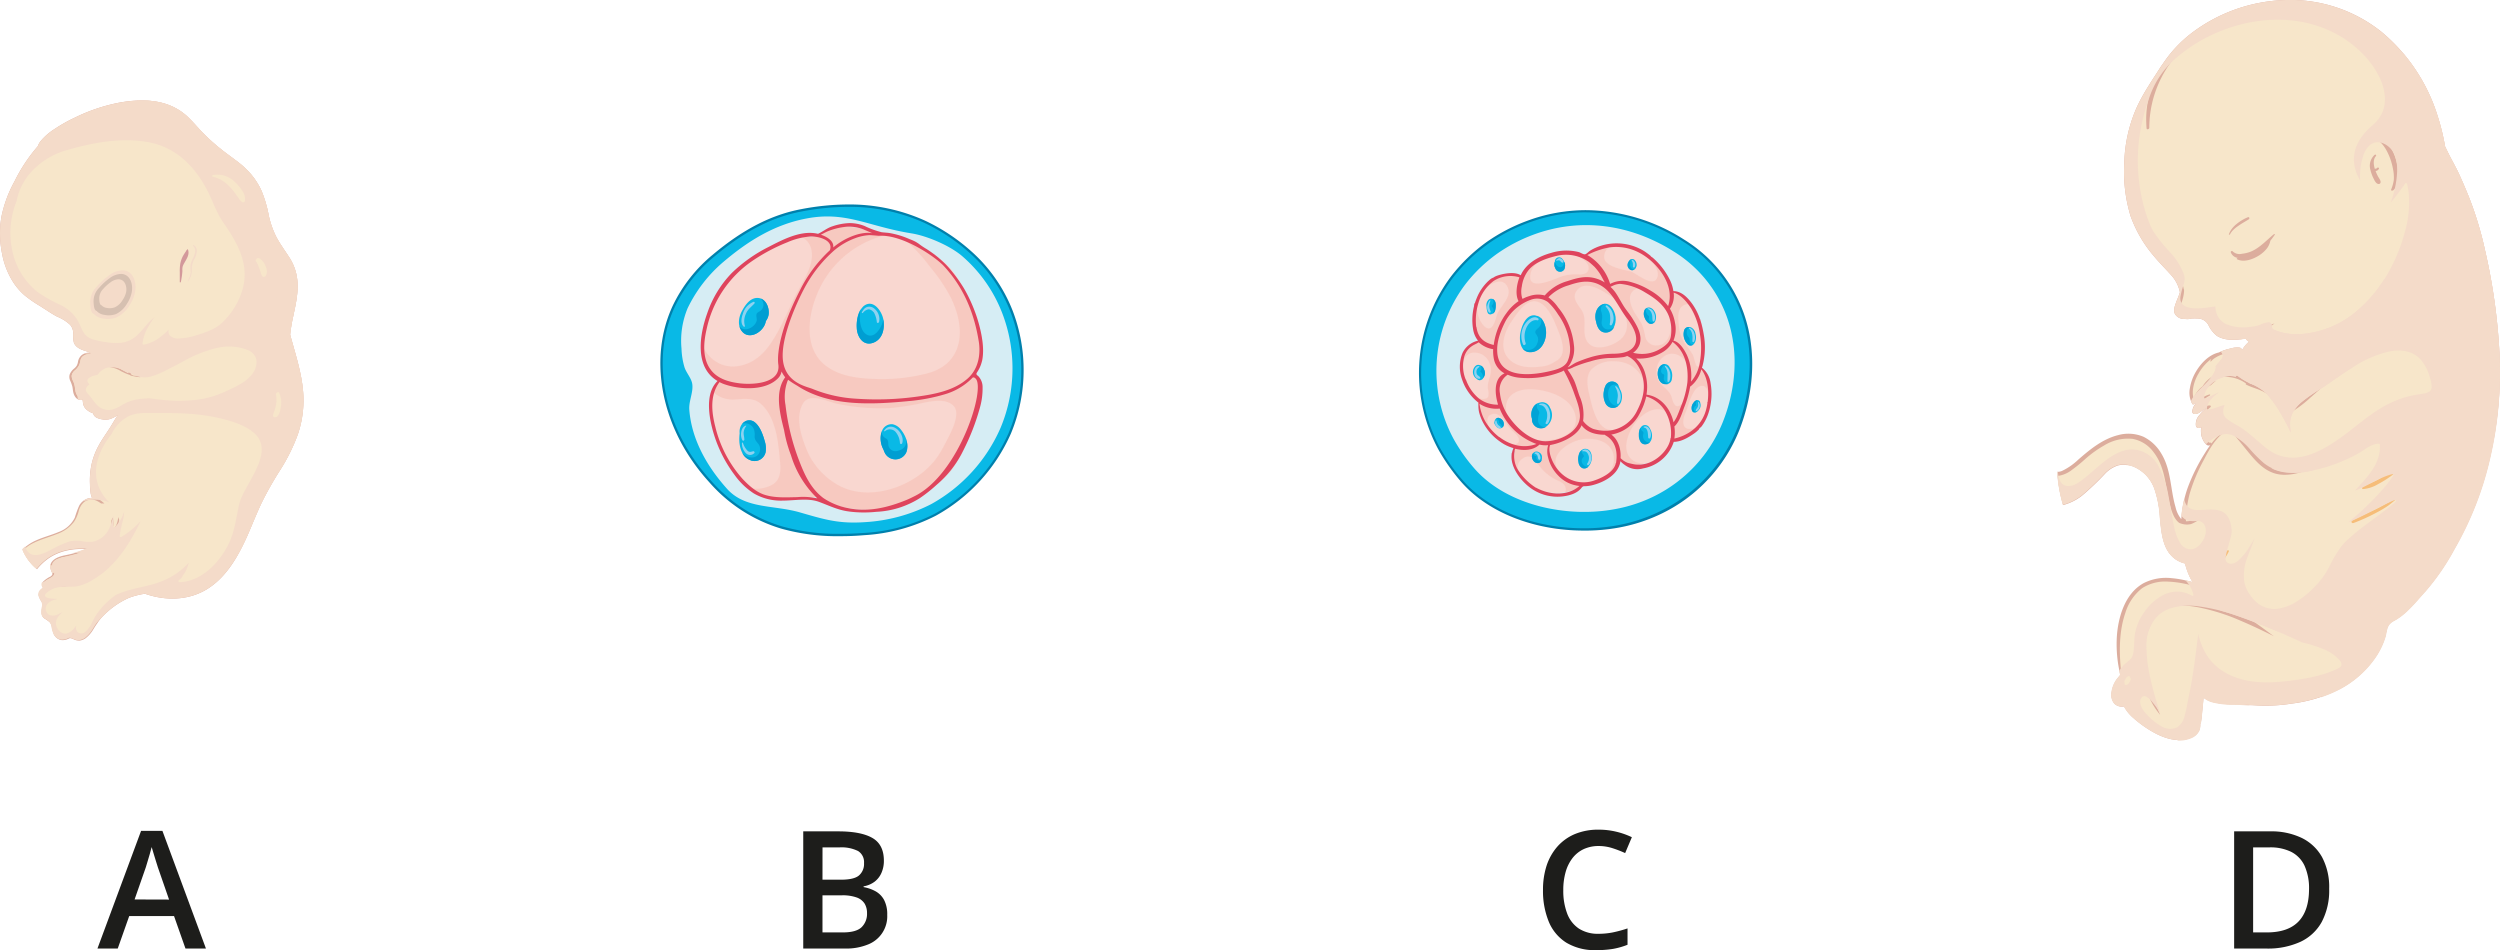 <svg xmlns="http://www.w3.org/2000/svg" width="244.35mm" height="92.87mm" viewBox="0 0 692.66 263.24"><defs><style>.cls-1{isolation:isolate;}.cls-2{fill:#1d1d1b;}.cls-3{fill:#dcad9d;}.cls-4,.cls-6{fill:#f7e6ca;}.cls-5{fill:#f4dbc9;}.cls-15,.cls-5,.cls-7,.cls-8{mix-blend-mode:multiply;}.cls-6,.cls-9{mix-blend-mode:screen;}.cls-7{fill:#d6c0b1;}.cls-8{fill:#d3999b;}.cls-10{fill:#f6bd79;}.cls-11{fill:#09b9e6;}.cls-12{fill:#0080ac;}.cls-13{fill:#d6edf4;}.cls-14{fill:#f9d7d0;}.cls-15{fill:#f6bdb1;opacity:0.5;}.cls-16{fill:#df445d;}.cls-17{fill:#009ed2;}.cls-18{fill:#8ed2f0;}.cls-19{opacity:0.8;}</style></defs><g class="cls-1"><g id="Слой_2" data-name="Слой 2"><g id="Слой_1-2" data-name="Слой 1"><path class="cls-2" d="M51.39,262.8l-3.17-9H35.8l-3.18,9H27l12.09-32.61H45L57.06,262.8Zm-4.55-13.57-3.09-8.91-.51-1.62c-.22-.7-.44-1.41-.66-2.15s-.41-1.37-.56-1.87c-.15.61-.33,1.28-.54,2s-.43,1.45-.63,2.11l-.45,1.5-3.11,8.91Z"/><path class="cls-2" d="M222.55,230.33h9.66c4.19,0,7.35.6,9.48,1.82s3.2,3.31,3.2,6.31a8.18,8.18,0,0,1-.66,3.35,6.2,6.2,0,0,1-1.89,2.45,7,7,0,0,1-3.07,1.3v.22a10.52,10.52,0,0,1,3.36,1.18,6,6,0,0,1,2.34,2.42,8.57,8.57,0,0,1,.85,4.09,8.38,8.38,0,0,1-5.43,8.24,15.91,15.91,0,0,1-6.18,1.09H222.55Zm5.33,13.39H233q3.63,0,5-1.18a4.21,4.21,0,0,0,1.39-3.42,3.61,3.61,0,0,0-1.65-3.34,10.33,10.33,0,0,0-5.23-1h-4.62Zm0,4.33v10.28h5.62q3.7,0,5.21-1.44a5.14,5.14,0,0,0,1.51-3.91,5,5,0,0,0-.66-2.62,4.29,4.29,0,0,0-2.2-1.71,11.6,11.6,0,0,0-4.13-.6Z"/><path class="cls-2" d="M645.33,246.25a18.66,18.66,0,0,1-2.05,9.16,13,13,0,0,1-5.93,5.53A21.54,21.54,0,0,1,628,262.8h-9V230.33h10a19.39,19.39,0,0,1,8.7,1.81,12.92,12.92,0,0,1,5.67,5.35A17.62,17.62,0,0,1,645.33,246.25Zm-5.58.16a15.18,15.18,0,0,0-1.25-6.57,8.22,8.22,0,0,0-3.69-3.83,13,13,0,0,0-6-1.24h-4.55v23.56h3.78q5.86,0,8.77-3T639.75,246.41Z"/><path class="cls-2" d="M443,234.39a9.89,9.89,0,0,0-4.17.84,8.49,8.49,0,0,0-3.1,2.45,11.23,11.23,0,0,0-1.93,3.85,18.06,18.06,0,0,0-.67,5.08,17.71,17.71,0,0,0,1.07,6.47,8.68,8.68,0,0,0,3.24,4.18,9.67,9.67,0,0,0,5.49,1.45,19.84,19.84,0,0,0,4-.4,34.41,34.41,0,0,0,4-1.09v4.53a20.74,20.74,0,0,1-4,1.14,28.06,28.06,0,0,1-4.67.35,15.3,15.3,0,0,1-8.27-2.06,12.48,12.48,0,0,1-4.88-5.82,22.44,22.44,0,0,1-1.6-8.8,21.47,21.47,0,0,1,1-6.74,15.24,15.24,0,0,1,3-5.29,13.42,13.42,0,0,1,4.83-3.45,16.78,16.78,0,0,1,6.6-1.22,20.85,20.85,0,0,1,4.8.55,21.67,21.67,0,0,1,4.39,1.54l-1.86,4.4a30.55,30.55,0,0,0-3.54-1.37A12.63,12.63,0,0,0,443,234.39Z"/><path class="cls-3" d="M84.06,109.72c-.25-5.82-2.15-11.35-3.67-17a43.75,43.75,0,0,1,.85-5.1c.75-3.58,1.64-7.27,1-11a14.15,14.15,0,0,0-2.16-5.41c-1.18-1.82-2.46-3.58-3.49-5.49a24.43,24.43,0,0,1-2.2-6.39A33.69,33.69,0,0,0,72.51,53a19.56,19.56,0,0,0-2.73-4.45A23.46,23.46,0,0,0,66.09,45c-1.67-1.3-3.42-2.5-5.06-3.84a53.51,53.51,0,0,1-5-4.54c-1.4-1.46-2.68-3-4.17-4.4A16.11,16.11,0,0,0,46.55,29c-4.1-1.51-8.74-1.37-13-.66A48.66,48.66,0,0,0,20.8,32.55a42.17,42.17,0,0,0-5.75,3.24,16.51,16.51,0,0,0-3.78,3.29,4.83,4.83,0,0,0-.79,1.42A45.37,45.37,0,0,0,4,50.29,34.55,34.55,0,0,0,.39,60.06a27.82,27.82,0,0,0,.2,10.29A21.87,21.87,0,0,0,3.9,78.54a17.4,17.4,0,0,0,2.87,3.24A33.89,33.89,0,0,0,11,84.72c1.59,1,3.16,2.1,4.83,3A11.59,11.59,0,0,1,19.44,90a3.54,3.54,0,0,1,.85,2.26,9.06,9.06,0,0,0,.15,2.55c.41,1.3,1.74,1.93,2.94,2.33.55.18,1.12.35,1.68.51l-.75.07a3.34,3.34,0,0,0-1.63.63,3,3,0,0,0-1.07,1.88,3.41,3.41,0,0,1-.36,1.09,3.78,3.78,0,0,1-.68.76,4,4,0,0,0-1.28,1.71,2.45,2.45,0,0,0,.13,1.6,10.35,10.35,0,0,1,.65,1.79c.09.52.12,1,.24,1.55.29,1.17,1.06,2.27,2.41,2.07a.28.28,0,0,0,.16-.1c0,.18.05.37.07.54a4.48,4.48,0,0,0,.15.89,2.88,2.88,0,0,0,.94,1.39,5.13,5.13,0,0,0,1.82,1c.08,1.09,1.53,1.52,2.45,1.66a4.9,4.9,0,0,0,1.83,0,7.81,7.81,0,0,0,2.5-1.2c-.81,1.19-1.5,2.47-2.28,3.68-1,1.57-2.11,3.1-3,4.74a19.62,19.62,0,0,0-2,5.26,21.25,21.25,0,0,0-.44,5.45c0,.74.05,1.48.15,2.21a4.6,4.6,0,0,0,.44,1.61,4.35,4.35,0,0,0-1.24.2,4.22,4.22,0,0,0-2.35,2,29,29,0,0,0-1.19,3.27,8,8,0,0,1-4.5,4c-2.08.88-4.29,1.42-6.35,2.37a12.25,12.25,0,0,0-3.63,2.49,13.38,13.38,0,0,0,4,5.44,16.38,16.38,0,0,1,3-2.86,14.59,14.59,0,0,1,5.26-2.31,18,18,0,0,1,3-.41c.89-.06,1.77,0,2.64-.13-.33.14-.66.28-1,.41-.89.34-1.79.63-2.7.88s-1.84.44-2.76.63a9.41,9.41,0,0,0-1.73.55c-1.17.53-2.23,1.46-2,2.86a6.58,6.58,0,0,0,.5,1.41c.18.47-.07.7-.47,1a7.31,7.31,0,0,0-2.09,1.47,1.33,1.33,0,0,0,.1,1.74,2.72,2.72,0,0,0-.88.74,1.83,1.83,0,0,0-.37,1.39,6,6,0,0,0,.82,1.69,2.21,2.21,0,0,1,.14,1.54,5.35,5.35,0,0,0-.14,1.78,1.79,1.79,0,0,0,.79,1.3,10,10,0,0,1,1.42,1,2.47,2.47,0,0,1,.6,1.37,8.43,8.43,0,0,0,.48,1.77,2.78,2.78,0,0,0,2.29,1.83,3.73,3.73,0,0,0,1.79-.38,1.15,1.15,0,0,1,.5-.17,2.62,2.62,0,0,1,.89.27,3.26,3.26,0,0,0,1.81.4,3.75,3.75,0,0,0,1.51-.6,8.59,8.59,0,0,0,2.26-2.61c.31-.48.6-1,.93-1.42A12.78,12.78,0,0,1,28,171.26a23.08,23.08,0,0,1,7.68-5.61,21,21,0,0,1,4.49-1.16h0c5.62,2,12,1.92,17.19-1.27,5.53-3.41,8.78-9.4,11.33-15.16,1.3-3,2.48-6,3.86-8.9a96.83,96.83,0,0,1,5.11-9,50.52,50.52,0,0,0,4.89-9.92A29.37,29.37,0,0,0,84.06,109.72Z"/><path class="cls-4" d="M21.56,109.78a3,3,0,0,1-.59-1.2,8.64,8.64,0,0,1-.22-1.35,6.4,6.4,0,0,0-.51-1.7,3.07,3.07,0,0,1-.38-1.44,2.43,2.43,0,0,1,.95-1.53A4.52,4.52,0,0,0,22,101c.26-.66.22-1.4.66-2a2.46,2.46,0,0,1,1.61-.85,6.32,6.32,0,0,0,1.62-.34c.68.18,1.37.34,2.05.49a20.65,20.65,0,0,0,2.71.43,9,9,0,0,0,2.32,0,5.81,5.81,0,0,0,2.39-1.1,2.35,2.35,0,0,0,.63.27c.36,1.82-.82,3.66-.39,5.44l-.09,0c-.52-.24-1-.53-1.53-.8a11.4,11.4,0,0,0-2.74-1.16,5.13,5.13,0,0,0-3.84.46,2.15,2.15,0,0,0-1,1.47c-.35.09-.7.2-1,.32a4,4,0,0,0-2.39,1.7,1.66,1.66,0,0,0-.09,1.44,2.06,2.06,0,0,0-1.1,1.07,2,2,0,0,0,0,1.64,2.54,2.54,0,0,0,.62.8A1.75,1.75,0,0,1,21.56,109.78Z"/><path class="cls-5" d="M21.56,109.78a3,3,0,0,1-.59-1.2,8.64,8.64,0,0,1-.22-1.35,6.4,6.4,0,0,0-.51-1.7,3.07,3.07,0,0,1-.38-1.44,2.43,2.43,0,0,1,.95-1.53A4.52,4.52,0,0,0,22,101c.26-.66.22-1.4.66-2a2.46,2.46,0,0,1,1.61-.85,6.32,6.32,0,0,0,1.62-.34c.68.18,1.37.34,2.05.49a20.65,20.65,0,0,0,2.71.43,9,9,0,0,0,2.32,0,5.81,5.81,0,0,0,2.39-1.1,2.35,2.35,0,0,0,.63.27c.36,1.82-.82,3.66-.39,5.44l-.09,0c-.52-.24-1-.53-1.53-.8a11.4,11.4,0,0,0-2.74-1.16,5.13,5.13,0,0,0-3.84.46,2.15,2.15,0,0,0-1,1.47c-.35.09-.7.2-1,.32a4,4,0,0,0-2.39,1.7,1.66,1.66,0,0,0-.09,1.44,2.06,2.06,0,0,0-1.1,1.07,2,2,0,0,0,0,1.64,2.54,2.54,0,0,0,.62.8A1.75,1.75,0,0,1,21.56,109.78Z"/><path class="cls-4" d="M12.54,161c.57-.48,1.29-.72,1.88-1.17a1.37,1.37,0,0,0,.66-1.16,5.08,5.08,0,0,0-.44-1.14,1.89,1.89,0,0,1,0-1.61A2.83,2.83,0,0,1,16,154.86a7.47,7.47,0,0,1,1.62-.52c.89-.18,1.77-.38,2.65-.62a16.93,16.93,0,0,0,4.85-2,9.31,9.31,0,0,0,4.1-2.14,4.41,4.41,0,0,0,0,1,8.36,8.36,0,0,0,.38,1.57,4.62,4.62,0,0,0,.72,1.33,2.79,2.79,0,0,0,.46.45A26.57,26.57,0,0,1,24.16,160a15.79,15.79,0,0,1-4.64,1.79,12.74,12.74,0,0,1-2.46.31c-.81,0-1.61,0-2.42,0a7.54,7.54,0,0,0-2.16.4,1.57,1.57,0,0,1-.35-.83A1,1,0,0,1,12.54,161Z"/><path class="cls-5" d="M12.54,161c.57-.48,1.29-.72,1.88-1.17a1.37,1.37,0,0,0,.66-1.16,5.08,5.08,0,0,0-.44-1.14,1.89,1.89,0,0,1,0-1.61A2.83,2.83,0,0,1,16,154.86a7.47,7.47,0,0,1,1.62-.52c.89-.18,1.77-.38,2.65-.62a16.93,16.93,0,0,0,4.85-2,9.31,9.31,0,0,0,4.1-2.14,4.41,4.41,0,0,0,0,1,8.36,8.36,0,0,0,.38,1.57,4.62,4.62,0,0,0,.72,1.33,2.79,2.79,0,0,0,.46.45A26.57,26.57,0,0,1,24.16,160a15.79,15.79,0,0,1-4.64,1.79,12.74,12.74,0,0,1-2.46.31c-.81,0-1.61,0-2.42,0a7.54,7.54,0,0,0-2.16.4,1.57,1.57,0,0,1-.35-.83A1,1,0,0,1,12.54,161Z"/><path class="cls-4" d="M83.11,106.91a61.62,61.62,0,0,0-2-8.78c-.1-.74-.23-1.48-.4-2.21-.29-1.26-.75-2.45-1.06-3.7a17.74,17.74,0,0,1-.52-3.77c0-.32,0-.65,0-1,0,.18.06.35.1.53.2,1,.44,2,.69,3,.29-1.82.71-3.64,1.08-5.44.72-3.55,1.24-7.24,0-10.75A24.42,24.42,0,0,0,78,69.47a29.33,29.33,0,0,1-3.06-5.54,51.74,51.74,0,0,1-1.7-6.5A22.73,22.73,0,0,0,71,51.64a18.1,18.1,0,0,0-3-3.93,33.36,33.36,0,0,0-4.12-3.38,62.15,62.15,0,0,1-9.62-8.49A29.36,29.36,0,0,0,50,31.64,16,16,0,0,0,44.21,29a23.57,23.57,0,0,0-6.49-.5,34.73,34.73,0,0,0-6.57.89,52.5,52.5,0,0,0-12.38,4.68,37.58,37.58,0,0,0-5,3,15.78,15.78,0,0,0-2,1.73,6.17,6.17,0,0,0-1,1.32,23.11,23.11,0,0,1,5.36-4.28c.14-.07.25.08.11.16a17.59,17.59,0,0,0-1.86,1.23,29.63,29.63,0,0,0-6.3,6.87,58.7,58.7,0,0,0-4.58,8.1A28.79,28.79,0,0,0,.66,62.43a28.16,28.16,0,0,0,1,9.71,20.19,20.19,0,0,0,3.85,7.53,17,17,0,0,0,3.25,3c.7.51,1.45.95,2.17,1.42s1.65,1.1,2.49,1.63,1.6,1,2.43,1.48c.6.33,1.24.62,1.85.94a5.49,5.49,0,0,1,2.86,2.73c.54,1.48-.26,3.32.9,4.58a7.36,7.36,0,0,0,3.6,1.65,37.25,37.25,0,0,0,5,1.17,6.93,6.93,0,0,0,4.36-.46,9.12,9.12,0,0,0,2.86-2.74c.61-.83,1.17-1.7,1.71-2.58l.62-.57c-.28.48-.54,1-.82,1.47a14.52,14.52,0,0,1-3.14,4.07,14.32,14.32,0,0,0,2.78.13,10,10,0,0,0,4.8-2,13.75,13.75,0,0,0,2-1.8c.19-.2.37-.41.55-.63s.63-.33.93-.51a12.19,12.19,0,0,1-1.44,1.75l-.28.28a3.3,3.3,0,0,1,1.08.37,11.13,11.13,0,0,0,1.57.62,9.85,9.85,0,0,0,1.61.45,9,9,0,0,0,1.55.09,20.94,20.94,0,0,0,3-.21,18.77,18.77,0,0,0,3-.62,19.57,19.57,0,0,0,2.69-1.07c.14-.07.18.09.08.16a10.39,10.39,0,0,1-3,1.43,19.15,19.15,0,0,1-6.15.87,7.92,7.92,0,0,1-1.53-.14,12.67,12.67,0,0,1-1.69-.52,11.88,11.88,0,0,1-1.32-.56A6.89,6.89,0,0,0,44.67,95a12.45,12.45,0,0,1-4.11,2.59,9,9,0,0,1-2.66.54,6.6,6.6,0,0,1-1.53-.1c.6,1.8-.66,3.69-.06,5.51a.25.25,0,0,1,0,.17,6.65,6.65,0,0,1,.58.33l0,0a6.9,6.9,0,0,0,2.71-.17,16.94,16.94,0,0,0,2.94-1,60.26,60.26,0,0,0,6.67-3.47,44.76,44.76,0,0,1,6.68-3.05,18.07,18.07,0,0,1,3.4-1,20.18,20.18,0,0,1,3.64-.23,32,32,0,0,1,3.53.25l1,.66a13.06,13.06,0,0,0-1.65-.21,35.44,35.44,0,0,0-4.37-.12,16.44,16.44,0,0,0-3.57.51,28.52,28.52,0,0,0-3.46,1.24c-1.14.45-2.27.93-3.37,1.48s-2.15,1.21-3.23,1.81a42.3,42.3,0,0,1-6.29,3,13.63,13.63,0,0,1-2.87.75h0a19.13,19.13,0,0,1-2.51-.46.22.22,0,0,1,0-.08c-.37-.14-.75-.27-1.12-.42s-1-.45-1.47-.69a8.42,8.42,0,0,0-4.29-1.25,2.4,2.4,0,0,0-2.4,1.46l.6-.1-.24.19-.7.51h-.12a8.55,8.55,0,0,0-2.24.9,2.08,2.08,0,0,0-.76.8,2.46,2.46,0,0,0-.11,1.14,7.76,7.76,0,0,0,1.2-.27h0l-.06,0,0,0-.54.41c-.26.09-.51.18-.76.29a1.48,1.48,0,0,0-.91,1.06,1.51,1.51,0,0,0,.28,1.3,4.58,4.58,0,0,0,1,.92l.05,0a8.92,8.92,0,0,0,.73,1,.83.83,0,0,1,.07.13.17.17,0,0,1-.14,0,4.56,4.56,0,0,1-1-.6v0c.08.25.16.51.25.77a3.15,3.15,0,0,0,.93,1.29,4.83,4.83,0,0,0,1.49.78l.21.18a11.61,11.61,0,0,0,1,.65.27.27,0,0,1-.12,0,5.46,5.46,0,0,1-.69-.1,2.63,2.63,0,0,0,1.17.74,5.59,5.59,0,0,0,2,.3,6.31,6.31,0,0,0,3-1.26l.85-.56.09-.11a.14.14,0,0,1,.14,0l.09-.06-.59.18.28-.13a17.24,17.24,0,0,0,3.27-1.25c.6-.08,1.22-.11,1.84-.15,4.24-.3,8.5-.13,12.75-.1,2.06,0,4.11,0,6.17,0a22.4,22.4,0,0,0,2.84-.09,8.33,8.33,0,0,0,1.42-.3,9.77,9.77,0,0,1,1.21,0,6.26,6.26,0,0,1-2.5.79l.07.05c.2.12.42.23.63.33l-.81.16-.23-.12a1.34,1.34,0,0,1-.44-.34c-.86.06-1.73.06-2.59,0-4.25-.06-8.51-.06-12.76-.08-1.07,0-2.14,0-3.2,0s-2.08.12-3.12.19a17.26,17.26,0,0,0-2.6.32,19.5,19.5,0,0,0-2,1.23c-.87,1.65-1.8,3.28-2.82,4.85s-2,3-2.89,4.63A18.18,18.18,0,0,0,25.84,129a24.81,24.81,0,0,0-.36,5.16,17,17,0,0,0,.11,2,3.57,3.57,0,0,0,.56,1.69s0,0,0,0a3.87,3.87,0,0,1,1.23.45,13.45,13.45,0,0,1,1.53,1.17,4.59,4.59,0,0,1-.91,0,8.56,8.56,0,0,0-1.19-.72,3.47,3.47,0,0,0-3.44.28,4.85,4.85,0,0,0-1.56,2.54,10.06,10.06,0,0,1-1.31,3,10.25,10.25,0,0,1-4.8,3.41c-2.05.82-4.19,1.38-6.19,2.34a11.17,11.17,0,0,0-2.79,1.82,5.4,5.4,0,0,0-.41.42,13.51,13.51,0,0,0,3.6,4.82,15.31,15.31,0,0,1,3.26-3.17,15.05,15.05,0,0,1,5.18-2.33,19.65,19.65,0,0,1,2.95-.45c1-.07,2,0,3-.14a8.4,8.4,0,0,0,4.86-2.4,6.18,6.18,0,0,0,1.38-2.26,7.51,7.51,0,0,0,.31-2.36c.1-.27.21-.54.32-.82a.16.16,0,0,1,.1.11A5.58,5.58,0,0,1,31,147c.17-.15.33-.3.48-.46a4.58,4.58,0,0,0,.7-1,7.36,7.36,0,0,0,.59-2.3c.09.26.17.53.26.8a5.43,5.43,0,0,1-.46,1.63,4.2,4.2,0,0,1-1.87,2,6.82,6.82,0,0,1-1.13,1.57c.07.33.12.67.19,1a9.28,9.28,0,0,0,.38,1.27,5.78,5.78,0,0,0,.58,1.2,4,4,0,0,0,.37.47l.19.16.14-.17a1.91,1.91,0,0,1-.17-.76,4.72,4.72,0,0,1,.26-1.49,12.86,12.86,0,0,1,1.21-2.67c0-.1.28-.12.22,0a21.83,21.83,0,0,0-.89,2.5,5.69,5.69,0,0,0-.23,1.41,2.2,2.2,0,0,0,.05.44,52.91,52.91,0,0,1,3.93-4.37c0,.12,0,.24,0,.36-.28.34-.56.69-.85,1-1,1.17-1.93,2.38-2.89,3.57a.15.15,0,0,1-.1.12l-.41.51s0,0,0,0c-.6.73-1.2,1.44-1.83,2.13A21.79,21.79,0,0,1,23,161a17.16,17.16,0,0,1-4.66,1.39c-1.56.22-3.14.05-4.7.33-1,.17-2.5.61-2.39,1.87a5.19,5.19,0,0,0,.76,1.74,2.63,2.63,0,0,1,.2,1.49,7.75,7.75,0,0,0-.16,1.6,1.61,1.61,0,0,0,.77,1.37,8.08,8.08,0,0,1,1.36.95,2.6,2.6,0,0,1,.67,1.33c.23,1.08.37,2.3,1.28,3a2,2,0,0,0,1.39.47,5.19,5.19,0,0,0,1.57-.48,2.18,2.18,0,0,1,1.55.26,2.44,2.44,0,0,0,1.75.3,4.52,4.52,0,0,0,2.4-2c.63-.89,1.17-1.87,1.87-2.71a27.29,27.29,0,0,1,3.17-3.1,25,25,0,0,1,3.81-2.74,16.38,16.38,0,0,1,4.26-1.71c2.7-.68,5.54-.83,8.21-1.65.36,0,.73,0,1.1.05a15.38,15.38,0,0,1-2.1.74,42,42,0,0,1-4.17.81l1.7.34a24,24,0,0,0,8.86.25,17,17,0,0,0,7.8-3.8c4.9-4.16,7.55-10.26,10-16.05,1.22-2.9,2.43-5.81,3.9-8.59,1.62-3.07,3.61-5.94,5.32-9a37.72,37.72,0,0,0,4.13-10A29.46,29.46,0,0,0,83.11,106.91Z"/><path class="cls-6" d="M39.26,83.05a15.79,15.79,0,0,0-1.8,2.11,6,6,0,0,0-1,2c-.09.41-.11,1.1.32,1.32s.85-.11,1.18-.35a9.42,9.42,0,0,0,2.77-3.71,6.05,6.05,0,0,0,.59-2.08,1.88,1.88,0,0,0-.17-.94A15.4,15.4,0,0,0,39.26,83.05Z"/><path class="cls-5" d="M34,74.88a6.64,6.64,0,0,0-3.9,1.49,19.21,19.21,0,0,0-3.31,3.06A6.1,6.1,0,0,0,25,84.15c.06.68.1,2.64,1,2.81a4.17,4.17,0,0,0,2.53,1.28,6.84,6.84,0,0,0,3.8-.33,8.4,8.4,0,0,0,3.55-3.31,10.5,10.5,0,0,0,1.59-3.89C37.85,78.27,37,75,34,74.88Z"/><path class="cls-7" d="M33.6,75.88a5.66,5.66,0,0,0-3.33,1.26,16.61,16.61,0,0,0-2.82,2.61,5.22,5.22,0,0,0-1.52,4c.05.58.08,2.24.84,2.39a3.46,3.46,0,0,0,2.16,1.09A5.83,5.83,0,0,0,32.16,87a7.19,7.19,0,0,0,3-2.83,8.94,8.94,0,0,0,1.36-3.32C36.88,78.76,36.12,76,33.6,75.88Z"/><path class="cls-5" d="M32.89,77.37a3.92,3.92,0,0,0-2.32.88,11.72,11.72,0,0,0-2,1.82,3.69,3.69,0,0,0-1.06,2.81c0,.4.06,1.56.59,1.67a2.49,2.49,0,0,0,1.51.76,4,4,0,0,0,2.25-.2,4.84,4.84,0,0,0,2.11-2,6.09,6.09,0,0,0,1-2.31C35.18,79.38,34.65,77.44,32.89,77.37Z"/><path class="cls-8" d="M52.13,69.26a.18.18,0,0,0-.15-.14v0c.07-.12-.09-.13-.14,0l-.08.13a.34.34,0,0,0-.13.14,1.42,1.42,0,0,0-.08.18,15.65,15.65,0,0,0-.86,1.36,7.73,7.73,0,0,0-.72,2,12.46,12.46,0,0,0-.16,2.45c0,.91,0,1.83,0,2.74,0,.24.3.1.31-.08a20.77,20.77,0,0,0,.42-3,3.66,3.66,0,0,1,.07-1.19,4,4,0,0,1,.38-.84C51.64,71.79,52.53,70.68,52.13,69.26Z"/><path class="cls-5" d="M53.55,67.86s-.14.07-.1.13a4.07,4.07,0,0,1,.52.82,2.09,2.09,0,0,1,.12.86,5.39,5.39,0,0,1-.56,1.77,8.2,8.2,0,0,0-.74,1.81,16.34,16.34,0,0,0,.05,2.32A6,6,0,0,1,52,77.84c0,.11.07.14.12.07a5.5,5.5,0,0,0,.92-1.9c.19-.83.06-1.68.18-2.52a7.64,7.64,0,0,1,.78-2,5.19,5.19,0,0,0,.53-1.94A1.73,1.73,0,0,0,53.55,67.86Z"/><path class="cls-5" d="M18.14,157.6c-.69-.09-1.38-.14-2.07-.26a3.57,3.57,0,0,1-2.14-1.05,2.14,2.14,0,0,0-.06.92,6.58,6.58,0,0,0,.5,1.41.84.84,0,0,1,.05.2c.45-.11.89-.21,1.33-.34A11.8,11.8,0,0,0,18.14,157.6Z"/><path class="cls-5" d="M84.06,109.72c-.25-5.82-2.15-11.35-3.67-17a43.75,43.75,0,0,1,.85-5.1c.75-3.58,1.64-7.27,1-11a14.15,14.15,0,0,0-2.16-5.41c-1.18-1.82-2.46-3.58-3.49-5.49a24.43,24.43,0,0,1-2.2-6.39A33.69,33.69,0,0,0,72.51,53a19.56,19.56,0,0,0-2.73-4.45A23.46,23.46,0,0,0,66.09,45c-1.67-1.3-3.42-2.5-5.06-3.84a53.51,53.51,0,0,1-5-4.54c-1.4-1.46-2.68-3-4.17-4.4A16.11,16.11,0,0,0,46.55,29c-4.1-1.51-8.74-1.37-13-.66A48.66,48.66,0,0,0,20.8,32.55a42.17,42.17,0,0,0-5.75,3.24,16.51,16.51,0,0,0-3.78,3.29,4.83,4.83,0,0,0-.79,1.42A45.37,45.37,0,0,0,4,50.29,34.55,34.55,0,0,0,.39,60.06a27.82,27.82,0,0,0,.2,10.29A21.87,21.87,0,0,0,3.9,78.54a17.4,17.4,0,0,0,2.87,3.24A33.89,33.89,0,0,0,11,84.72c1.59,1,3.16,2.1,4.83,3A11.59,11.59,0,0,1,19.44,90a3.54,3.54,0,0,1,.85,2.26,9.06,9.06,0,0,0,.15,2.55c.41,1.3,1.74,1.93,2.94,2.33.55.18,1.12.35,1.68.51l-.75.07a3.74,3.74,0,0,0-1,.29,6.26,6.26,0,0,1,1.3-.06,2.34,2.34,0,0,1,1.62.64,1.36,1.36,0,0,1,.08,1.81,7.09,7.09,0,0,1-1.61,1.28,7.61,7.61,0,0,0-2,2.07,10.16,10.16,0,0,0-1.11,6.88,1.85,1.85,0,0,0,1.14.17.28.28,0,0,0,.16-.1c0,.18.05.37.07.54a4.48,4.48,0,0,0,.15.89,2.88,2.88,0,0,0,.94,1.39,5.13,5.13,0,0,0,1.82,1c.08,1.09,1.53,1.52,2.45,1.66a4.9,4.9,0,0,0,1.83,0,7.81,7.81,0,0,0,2.5-1.2c-.81,1.19-1.5,2.47-2.28,3.68-1,1.57-2.11,3.1-3,4.74a19.62,19.62,0,0,0-2,5.26,21.25,21.25,0,0,0-.44,5.45c0,.74.05,1.48.15,2.21a4.6,4.6,0,0,0,.44,1.61,4.35,4.35,0,0,0-1.24.2,4,4,0,0,0-1.36.76,11.93,11.93,0,0,1,7.34.26,12.64,12.64,0,0,1-2.74-3.9c-2.29-5.25,0-10.7,3.39-15a10.81,10.81,0,0,1,3.26-4,8.14,8.14,0,0,1,2.34-1.3,10.94,10.94,0,0,1,3.16-.51c1.13,0,2.26,0,3.39,0s2.28,0,3.42,0c2.42,0,4.84.08,7.24.3a52.72,52.72,0,0,1,7.19,1.13c3.22.76,7.14,1.93,9.64,4.23,5.8,5.31-3,14.19-4.25,19.48-.94,4-1.24,7.89-3.21,11.62-2.65,5-7.35,9.84-13.35,10.11-.24,0-.42-.35-.21-.51a6.83,6.83,0,0,0,1-1,.28.28,0,0,1,0-.15c.27-.41.55-.81.84-1.22a14.44,14.44,0,0,0,.94-2.53c-.47.49-1,1-1.45,1.41a19.68,19.68,0,0,1-4,2.8,24.67,24.67,0,0,1-5.08,1.91c-3.27.87-6.68,1.36-9.73,2.84a23.36,23.36,0,0,0-3.12,2.68,22.17,22.17,0,0,0-2.51,3.19c-.43.67-.72,1.43-1.11,2.13a7.09,7.09,0,0,1-1.68,2.2,1.65,1.65,0,0,1-2.1.09,1.94,1.94,0,0,1-.39-1.88c-.12.17-.25.34-.38.5a4.39,4.39,0,0,1-2.4,1.78,2.54,2.54,0,0,1-2.5-1.59c-1-1.84.19-3.19,1.49-4.41-.34.18-.69.36-1,.51a3.31,3.31,0,0,1-2.72.32,2.12,2.12,0,0,1-.85-2.45,3.36,3.36,0,0,1,2.3-1.74,7.79,7.79,0,0,1,.83-.22c-.65-.09-1.33-.1-1.94-.18s-1.94-.33-1.35-1.23a3.87,3.87,0,0,1,1.29-1,5.77,5.77,0,0,1,2.08-.82c1.69-.29,3.41-.08,5.11-.27a12.42,12.42,0,0,0,4.62-1.84,23.59,23.59,0,0,0,4-2.92c4.06-3.67,6.91-8.44,9.26-13.37a23,23,0,0,1-5.37,4.42.3.3,0,0,1-.45-.25,30.67,30.67,0,0,1,.85-4.16,12.45,12.45,0,0,0,.41-2.79A9.65,9.65,0,0,1,31.84,146a.3.3,0,0,1-.5-.29,11,11,0,0,0,.05-2.86c-.57,2.51-1.31,5.06-3.68,6.44a5.81,5.81,0,0,1-2.24.81,9.5,9.5,0,0,1-2.32-.09,9.29,9.29,0,0,0-3.93,0,36.22,36.22,0,0,0-5.49,2.51c-1.39.67-3.21,1.6-4.8,1.13A3,3,0,0,1,7,151.36a9.23,9.23,0,0,0-.85.8,13.49,13.49,0,0,0,4,5.43,16.38,16.38,0,0,1,3-2.86,14.59,14.59,0,0,1,5.26-2.31,18,18,0,0,1,3-.41c.89-.06,1.77,0,2.64-.13-.33.14-.66.28-1,.41-.89.34-1.79.63-2.7.88l-.19.05a12.46,12.46,0,0,1,2.59,0,4.47,4.47,0,0,1,2.33.78c1.65,1.31-.16,3.54-1.35,4.42-2.16,1.58-5.09,1.71-7.66,2a13.8,13.8,0,0,0-4.49,1,1.34,1.34,0,0,0,.28,1.4,2.72,2.72,0,0,0-.88.74,1.83,1.83,0,0,0-.37,1.39,6,6,0,0,0,.82,1.69,2.21,2.21,0,0,1,.14,1.54,5.35,5.35,0,0,0-.14,1.78,1.79,1.79,0,0,0,.79,1.3,10,10,0,0,1,1.42,1,2.47,2.47,0,0,1,.6,1.37,8.43,8.43,0,0,0,.48,1.77,2.78,2.78,0,0,0,2.29,1.83,3.73,3.73,0,0,0,1.79-.38,1.15,1.15,0,0,1,.5-.17,2.62,2.62,0,0,1,.89.27,3.26,3.26,0,0,0,1.81.4,3.75,3.75,0,0,0,1.51-.6,8.59,8.59,0,0,0,2.26-2.61c.31-.48.6-1,.93-1.42A12.78,12.78,0,0,1,28,171.26a23.08,23.08,0,0,1,7.68-5.61,21,21,0,0,1,4.49-1.16h0c5.62,2,12,1.92,17.19-1.27,5.53-3.41,8.78-9.4,11.33-15.16,1.3-3,2.48-6,3.86-8.9a96.83,96.83,0,0,1,5.11-9,50.52,50.52,0,0,0,4.89-9.92A29.37,29.37,0,0,0,84.06,109.72ZM26,94.1a5.47,5.47,0,0,1-2-1,5.14,5.14,0,0,1-1.15-1.58c-.43-.84-.8-1.72-1.22-2.56a10.92,10.92,0,0,0-5.12-4.58,40.52,40.52,0,0,1-6.11-3.49,19.8,19.8,0,0,1-7.1-12A23.17,23.17,0,0,1,4.57,55.8,17.09,17.09,0,0,1,8,48.38a21,21,0,0,1,10.66-6.83c7.23-2.08,15.1-3.56,22.59-2.14,8.45,1.6,14,8.08,17.29,15.69.51,1.16,1,2.32,1.57,3.46a24,24,0,0,0,1.95,3.37c4.81,6.91,7.94,13.46,3.78,21.69a20.25,20.25,0,0,1-4.54,6,11.51,11.51,0,0,1-3.16,1.93A34.15,34.15,0,0,1,54,93a17.24,17.24,0,0,1-4.27.75A3.17,3.17,0,0,1,47,92.87a2,2,0,0,1-.25-1.58,17.26,17.26,0,0,1-2.4,2.12,10.61,10.61,0,0,1-4.49,2.07c-.17,0-.4-.07-.38-.29A11.71,11.71,0,0,1,41,90.68a26.42,26.42,0,0,1,1.77-2.76,3.06,3.06,0,0,0-.29.21c-1.92,1.54-3.16,3.76-5.1,5.27a7.55,7.55,0,0,1-3.65,1.53,15.26,15.26,0,0,1-4.16-.12A24.38,24.38,0,0,1,26,94.1Zm44.22,9.06c-1.48,2.28-4.11,3.61-6.51,4.72a37.91,37.91,0,0,1-4.37,1.81,27.17,27.17,0,0,1-5.36,1.12,41,41,0,0,1-5.76.21c-1.88-.06-3.74-.3-5.61-.52l-1.41-.17-1.59.12a15.58,15.58,0,0,0-3.18.56,13.34,13.34,0,0,0-2.81,1.32,9.58,9.58,0,0,1-2.48,1.13,4.55,4.55,0,0,1-2.8-.25c-1.71-.72-2.44-2.39-3.62-3.69-.4-.44-1-1-.93-1.62s.55-1.06,1-1.41c-.43-.41-.78-1-.38-1.53A3.06,3.06,0,0,1,26,104.1c.35-.11.7-.19,1.06-.29l.21-.27a4.78,4.78,0,0,1,2.62-1.72,7.75,7.75,0,0,1,4.11.62c1.29.49,2.47,1.2,3.75,1.69a6.46,6.46,0,0,0,4,.21,24.86,24.86,0,0,0,4.76-2c1.51-.75,3-1.55,4.47-2.33a34.84,34.84,0,0,1,9.08-3.6,14.27,14.27,0,0,1,8.62.58A3.87,3.87,0,0,1,71,99.5,4.88,4.88,0,0,1,70.17,103.16Z"/><path class="cls-5" d="M84.06,109.72c-.25-5.82-2.15-11.35-3.67-17a43.75,43.75,0,0,1,.85-5.1c.75-3.58,1.64-7.27,1-11a14.15,14.15,0,0,0-2.16-5.41c-1.18-1.82-2.46-3.58-3.49-5.49a24.43,24.43,0,0,1-2.2-6.39A33.69,33.69,0,0,0,72.51,53a19.56,19.56,0,0,0-2.73-4.45A23.46,23.46,0,0,0,66.09,45c-1.67-1.3-3.42-2.5-5.06-3.84a53.51,53.51,0,0,1-5-4.54c-1.4-1.46-2.68-3-4.17-4.4A16.11,16.11,0,0,0,46.55,29a22,22,0,0,0-8.72-1.13l.33.07a22.37,22.37,0,0,1,7.52,3.37,17.45,17.45,0,0,1,3,2.73,38.57,38.57,0,0,1,2.89,4.08,15.49,15.49,0,0,0,3.6,4,26.49,26.49,0,0,0,4.68,2.55,22.93,22.93,0,0,1,4.58,2.58,14.58,14.58,0,0,1,3.15,3.36,21.48,21.48,0,0,1,3.07,8.5c.27,1.57.36,3.16.63,4.73A14.6,14.6,0,0,0,73,68.34c1.54,2.78,3.66,5.44,4.1,8.68.47,3.42-1.07,6.52-1.77,9.79a.31.31,0,0,1-.55.08,14.66,14.66,0,0,0-3.54-4.34c1.38,2.83,3.25,5.4,4.59,8.26A37.07,37.07,0,0,1,79,100.65a42.11,42.11,0,0,1-1.52,20.93c-2.09,5.78-5.83,10.77-8.11,16.46A25.74,25.74,0,0,0,68,142.33c-.3,1.34-.39,2.7-.58,4a36.48,36.48,0,0,1-1.9,7.48c-.17.47-.35.95-.55,1.42a56.63,56.63,0,0,0,3.73-7.21c1.3-3,2.48-6,3.86-8.9a96.83,96.83,0,0,1,5.11-9,50.52,50.52,0,0,0,4.89-9.92A29.37,29.37,0,0,0,84.06,109.72Z"/><path class="cls-6" d="M53.14,154.86c-.09.36-.18.71-.28,1.07a14.32,14.32,0,0,0,.85-1.71Z"/><g class="cls-9"><path class="cls-4" d="M25.11,139.31h0Z"/><path class="cls-4" d="M25.33,139.86l-.12-.1.05-.06,0,0v0a.37.37,0,0,0,0-.14c0,.07,0,0,0,0s-.09-.2-.21-.17h0l-.1,0h0l-.11,0-.1,0-.38.16-.19.09-.09,0-.05,0-.09.05a4.48,4.48,0,0,0-.47.28,2.51,2.51,0,0,0-.81.93,2.27,2.27,0,0,0-.18,1.21,1,1,0,0,0,.39.72A1.2,1.2,0,0,0,24,143a2.39,2.39,0,0,0,.78-.56,2.79,2.79,0,0,0,.5-.67,2.68,2.68,0,0,0,.32-1A1.17,1.17,0,0,0,25.33,139.86Z"/><path class="cls-4" d="M25.11,139.31Z"/><path class="cls-4" d="M23.89,139.83l.06,0h0Z"/><path class="cls-4" d="M25,139.35Z"/><path class="cls-4" d="M24,139.78h0Z"/></g><path class="cls-6" d="M17.91,147.71a5.54,5.54,0,0,0-.86.39c-.32.14-.64.26-1,.38-.68.25-1.39.43-2.08.66a13.82,13.82,0,0,0-4.24,2.28c-.19.15-.11.41.15.32a17.8,17.8,0,0,0,2.2-1.06,12.76,12.76,0,0,1,2.23-.92c.68-.21,1.36-.4,2-.65A3.32,3.32,0,0,0,18.12,148C18.21,147.84,18.11,147.65,17.91,147.71Z"/><path class="cls-6" d="M30.74,123.05c.16-.32-.26-.31-.41-.12a12.26,12.26,0,0,0-2.55,5,10.78,10.78,0,0,0-.2,2.66,4.81,4.81,0,0,0,.71,2.71c.32.42,1-.05,1-.45a17.43,17.43,0,0,0-.14-2.6,12.2,12.2,0,0,1,.12-2.49A16.15,16.15,0,0,1,30.74,123.05Z"/><path class="cls-6" d="M30.15,135.88a.16.16,0,0,0,0-.12.14.14,0,0,0-.07-.1.19.19,0,0,0-.12,0h-.14l-.1,0a.8.8,0,0,0-.19.13l-.06.08a.64.64,0,0,0-.06.18.41.41,0,0,1,0,.11.21.21,0,0,0,0,.12.14.14,0,0,0,.08.1.16.16,0,0,0,.12,0h.14l.1,0a.8.8,0,0,0,.19-.13l.06-.09a.27.27,0,0,0,.06-.17Z"/><path class="cls-6" d="M35.32,153.89c-2,.67-3.26,2.31-4.69,3.71a22.7,22.7,0,0,1-2.62,2c-1,.75-2.24,1.25-3.26,2-.11.07-.12.29.06.24,1.14-.32,2.22-.86,3.33-1.29a9.77,9.77,0,0,0,3.08-1.89c1.49-1.34,2.5-3.37,4.26-4.38C35.73,154.1,35.59,153.8,35.32,153.89Z"/><path class="cls-6" d="M17.44,164.09a.58.58,0,0,0-.13-.14.6.6,0,0,0-.3-.07,2.27,2.27,0,0,0-.45,0l-.35.05h-.29a.5.5,0,0,0-.45.32.24.24,0,0,0,.23.33H16a.86.86,0,0,0,.17,0l.15,0a2,2,0,0,0,.41,0,1,1,0,0,0,.36-.06l.23-.14C17.41,164.45,17.56,164.23,17.44,164.09Z"/><path class="cls-6" d="M32.94,103.24a1,1,0,0,0-.45-.32,3,3,0,0,0-.4-.12,6,6,0,0,0-.94-.12,3.43,3.43,0,0,0-1.86.55c-.23.15-.21.55.13.48a3.34,3.34,0,0,1,.7-.08l.38,0c.06,0,.06,0,0,0h.09l.16,0a4.38,4.38,0,0,1,.71.19c.13,0,.26.06.39.09a1.61,1.61,0,0,0,.62,0,.67.67,0,0,0,.44-.31A.36.36,0,0,0,32.94,103.24Z"/><path class="cls-6" d="M65,97.27c-2.16-1-4.69-.25-6.86.35A18.06,18.06,0,0,0,54.6,99a29.77,29.77,0,0,0-3.5,2.25c-.19.13-.11.41.13.3,1.12-.48,2.2-1,3.32-1.52A21.9,21.9,0,0,1,58,98.91a17.93,17.93,0,0,1,6.57-.9C64.86,98,65.43,97.46,65,97.27Z"/><path class="cls-6" d="M17.06,82.72c-1.44-1.28-3.18-2.18-4.65-3.45a20.57,20.57,0,0,1-3.8-5,24.6,24.6,0,0,1-2.19-5.33c-.54-1.69-1.18-3.65-.84-5.44.07-.35-.56-.21-.62.06-.65,2.95.09,6,1,8.85a16.72,16.72,0,0,0,5.91,8.14,18.22,18.22,0,0,0,4.74,2.78C16.9,83.42,17.35,83,17.06,82.72Z"/><g class="cls-9"><path class="cls-4" d="M25.83,92.41h0S25.82,92.41,25.83,92.41Z"/><path class="cls-4" d="M26,92.57l-.08-.07c.13.11-.07-.07-.09-.09a1.13,1.13,0,0,0-.18-.12L25.23,92l-.42-.31-.08-.08-.05,0-.17-.18a3.69,3.69,0,0,1-.29-.4c0-.07-.09-.14-.13-.22v0a.56.56,0,0,1,0-.12,1.89,1.89,0,0,1-.13-.87.19.19,0,0,0-.2-.2.4.4,0,0,0-.33.19A1.82,1.82,0,0,0,23,91a2.29,2.29,0,0,0,.41,1.15,4.12,4.12,0,0,0,.83.89,2.94,2.94,0,0,0,.47.31,1.81,1.81,0,0,0,.72.17C25.85,93.53,26.4,92.93,26,92.57Z"/></g><path class="cls-6" d="M67.06,52.76a11.48,11.48,0,0,0-2.19-2.52A6.63,6.63,0,0,0,59,48.51c-.13,0-.41.36-.14.41a9.08,9.08,0,0,1,4.66,2.69,16.11,16.11,0,0,1,1.86,2.25c.26.39.54.77.82,1.14a3.36,3.36,0,0,0,.92,1,.56.56,0,0,0,.76-.34A4.11,4.11,0,0,0,67.06,52.76Z"/><path class="cls-6" d="M73.93,74.92a5.06,5.06,0,0,0-.37-1.26,4,4,0,0,0-.69-1.2,5.6,5.6,0,0,0-1-.91.66.66,0,0,0-.76.13c-.18.16-.37.47-.2.7a4,4,0,0,1,.32.48c0,.08.09.16.13.25l0,0v0l.06.14c0,.12.11.24.17.36a.56.56,0,0,0,0,.08,1.3,1.3,0,0,0,.08.17c0,.1.09.19.13.29l0,.08.06.15c.15.38.27.76.39,1.14a2.4,2.4,0,0,0,.55,1.13c.25.23.71-.06.85-.28A2.32,2.32,0,0,0,73.93,74.92Z"/><path class="cls-4" d="M77.82,110.34a7.88,7.88,0,0,0-.46-1.5c-.19-.5-1,0-.91.4a7.38,7.38,0,0,1,0,3,10.67,10.67,0,0,1-.34,1.35l-.24.71a2.12,2.12,0,0,0-.22.78c0,.71.95.6,1.29.19a4.11,4.11,0,0,0,.7-1.65,9.2,9.2,0,0,0,.27-1.64A7.15,7.15,0,0,0,77.82,110.34Z"/><path class="cls-3" d="M692.57,99a163.5,163.5,0,0,0-4.05-29.63A96.22,96.22,0,0,0,684.21,55c-.94-2.35-1.93-4.69-3-7-1-2.13-2.2-4.13-3.2-6.24l-.57-1.18a59.83,59.83,0,0,0-2.09-8.52A49.21,49.21,0,0,0,659.75,8.76,40.51,40.51,0,0,0,633.14,0a45.18,45.18,0,0,0-25.85,9.1A35.35,35.35,0,0,0,599,18.06a.32.32,0,0,0-.12.11c-2.53,4-5.28,7.88-7.16,12.25a40.42,40.42,0,0,0-3.16,14.67,42.26,42.26,0,0,0,1.74,14.75,35.41,35.41,0,0,0,6.37,11c1.56,1.89,3.29,3.6,4.92,5.42a9.94,9.94,0,0,1,2.38,4.7c-.28,1-.77,2-1.09,2.91S602.1,86,602.61,87a2.9,2.9,0,0,0,2.65,1.35,5.14,5.14,0,0,0,1.52,0,.77.77,0,0,0,.26-.1,17.15,17.15,0,0,1,2.15,0,3.39,3.39,0,0,1,2.72,1.88,8.26,8.26,0,0,0,2.36,2.94c2.19,1.36,5.36,1.25,7.87.67a2.64,2.64,0,0,0,1,.92,6.1,6.1,0,0,0-.74.69,9.09,9.09,0,0,0-.8,1l-.3.48-.13.21a.79.79,0,0,0-.74-.75,6.52,6.52,0,0,0-2.51.28,13.46,13.46,0,0,0-3,1,.8.8,0,0,1-.16.08c-2.7.6-4.91,2.93-6.29,5.22a13,13,0,0,0-1.73,4.65,6.39,6.39,0,0,0,.68,4.4c.18.27.68,0,.72-.28a1.09,1.09,0,0,0,.25.1,4,4,0,0,0-1,2.17c-.05,1,1.07.85,1.69.56s1.38-1,2.13-1.34a13.54,13.54,0,0,0-1.81,1.82,3.69,3.69,0,0,0-1,3c.21.75.82.7,1.46.4a7.64,7.64,0,0,0,0,2,4.9,4.9,0,0,0,.56,1.61,4,4,0,0,0,.91,1.24.93.93,0,0,0,1.06.11c-.56.75-1.08,1.54-1.55,2.32a50.71,50.71,0,0,0-4.7,9.48,32.29,32.29,0,0,0-1.78,8.7l-.06-.06a8,8,0,0,1-1.54-3.27c-1.46-4.94-1.17-10.28-3.93-14.81a11.76,11.76,0,0,0-4.89-4.64,10.65,10.65,0,0,0-7.13-.47c-4.27,1.08-7.73,3.94-11,6.78a17.17,17.17,0,0,1-4.47,3.11,3.24,3.24,0,0,1-1.25.27c0,.4,0,.81,0,1.21a41.84,41.84,0,0,0,1.52,8,14.48,14.48,0,0,0,5.24-2.6,73.72,73.72,0,0,0,6.4-6.1,8.86,8.86,0,0,1,3.48-2.25,7,7,0,0,1,4.37.27,10.54,10.54,0,0,1,5.76,6,29.08,29.08,0,0,1,1.58,8.12c.45,4.46.76,9.94,5.36,12.16a8.12,8.12,0,0,0,1.59.56,21.47,21.47,0,0,0,1.15,3.33,16.14,16.14,0,0,0,1,1.88c-.58-.17-1.16-.3-1.74-.44a27.19,27.19,0,0,0-4.1-.68,13.74,13.74,0,0,0-7.78,1.38c-5.3,2.93-7.2,9.79-7.45,15.44a36,36,0,0,0,1,10l-.75.92a7.79,7.79,0,0,0-1.64,3.78,3.86,3.86,0,0,0,.76,3.24,2.94,2.94,0,0,0,2.67.77,11.05,11.05,0,0,0,2.68,3.28,31.1,31.1,0,0,0,5.1,3.67c3.22,1.88,7.39,3.31,11,1.64a4.21,4.21,0,0,0,2-1.88,3.76,3.76,0,0,0,.31-1.87.6.6,0,0,0,.17-.28c.26-1.49.35-3,.51-4.52.09-.85.18-1.69.23-2.54a6.56,6.56,0,0,0,2.8,1.34,22.22,22.22,0,0,0,5.15.57c2.64,0,5.26.27,7.9.37a46.9,46.9,0,0,0,8.7-.57,40,40,0,0,0,13.14-4,27.63,27.63,0,0,0,9.49-8.19,21,21,0,0,0,3.2-6.38c.3-1.11.35-2.57,1.15-3.46a4.21,4.21,0,0,1,.85-.72c3.69-1.83,6.34-5.39,9.08-8.37a65,65,0,0,0,8-11.64,91.17,91.17,0,0,0,10-25.71A104.68,104.68,0,0,0,692.57,99Z"/><path class="cls-4" d="M690.47,95a172.45,172.45,0,0,0-4.85-29.17,98.39,98.39,0,0,0-4.85-13.95c-.85-2-1.71-4-2.62-5.94.12,1.44.21,2.88.24,4.32a66.73,66.73,0,0,1-1.29,14.84c0-4.93,0-9.86-.41-14.77-.08-.92-.18-1.84-.29-2.75A63.28,63.28,0,0,0,672.32,30,46.71,46.71,0,0,0,656,8.75a39.41,39.41,0,0,0-26-6.66,42.3,42.3,0,0,0-23.75,10,30.82,30.82,0,0,0-10.76,23.31c0,.38-.71.63-.75.16a31.22,31.22,0,0,1-.09-3.49,28.31,28.31,0,0,1,1.7-8.56,64.43,64.43,0,0,0-4,8.81,43,43,0,0,0-2.19,15,37.16,37.16,0,0,0,2.61,14.15A40.1,40.1,0,0,0,599.8,72c2.08,2.35,4.74,4.87,5.21,8l.12.33a7.26,7.26,0,0,1-.06.93,11.45,11.45,0,0,1-.6,2.44,7.55,7.55,0,0,0-.51,1.74c-.11,1.66,1.63,1.77,2.92,1.65a18.73,18.73,0,0,1,4,.11c2.41.64,2.62,3.47,4.57,4.66a7.67,7.67,0,0,0,3.94.84,13.31,13.31,0,0,0,4.07-.57,15,15,0,0,0,2.72-1.2l4-1.32a34.47,34.47,0,0,1-3,2,18.47,18.47,0,0,1-3.65,1.73,19,19,0,0,0,3.9,1.14,10.39,10.39,0,0,0,2.43.08,12.47,12.47,0,0,0,2.58-.16v0a.94.94,0,0,1-.23.55,17.45,17.45,0,0,0,5.35,0,23.69,23.69,0,0,0,6.35-2.1,39,39,0,0,0,12.7-9.79l.61-.44a41.26,41.26,0,0,0,3.89-3.34,37.71,37.71,0,0,1-8.47,9.58,39.31,39.31,0,0,1-10.55,6.33c-3.5,1.34-7.61,2.11-11.1.48a5.26,5.26,0,0,1-.91.23,9.94,9.94,0,0,1-3.08,0A12.66,12.66,0,0,1,624,95.2l-.33-.16,0,0a4.59,4.59,0,0,0-.37.39l-.09.11v0l0,0-.16.23c-.22.31-.42.64-.62,1a2.85,2.85,0,0,1-.68,1,.8.8,0,0,1-.26.09,4.15,4.15,0,0,1,1.4.38.89.89,0,0,1,.56.56.85.85,0,0,1-.29.77,4.31,4.31,0,0,1-1.7.91l-.09,0c.46.13.78.4.49.91a3.14,3.14,0,0,1-1.55,1.13,2.61,2.61,0,0,0-1.43,1,.44.44,0,0,1-.12.15,6.59,6.59,0,0,1,4.62,2.6,16.66,16.66,0,0,1,5.17,2.06,10.22,10.22,0,0,1,2.39,2.05c.68.81,1,1.78,1.67,2.6,1.22,1.62,3.5-.77,4.53-1.62,2-1.62,3.81-3.33,5.69-5a56,56,0,0,1,10-7.5c6.27-3.51,15.47-6.46,21.63-1.17.23.21-.17.56-.4.42a16.07,16.07,0,0,0-12.64-1.65,35,35,0,0,0-10.87,5c-3.78,2.51-7,5.73-10.4,8.68a31.29,31.29,0,0,1-4.94,3.79,3,3,0,0,1-2.14.54,2.49,2.49,0,0,1-1.58-1.41,9.88,9.88,0,0,0-3.89-4.28c-1.68-1-3.61-1.35-5.31-2.25-.13-.06-.06-.2,0-.29a9.74,9.74,0,0,0-5.61-1.83,9.54,9.54,0,0,0-3.77.75,4,4,0,0,0-1.4,1.23,7.83,7.83,0,0,1,1-.47,4.09,4.09,0,0,1,1.37-.32c-.24.17-.48.34-.7.53s-.37.35-.55.53l-.31.16a13.81,13.81,0,0,0-1.86,1.26l-.07.06,0,0-.16.15c-.07.07-.15.14-.22.22l-.12.14-.09.11-.08.12-.14.18a5.33,5.33,0,0,0-.82,1.56v0h0s0,.06,0,.1,0,.15,0,.08c0,.12,0,.12.07.19a.72.72,0,0,0,.1.06l.12,0h0l0,0a7.8,7.8,0,0,1,3.07-1.76c.28-.09.31.23.08.33a8.13,8.13,0,0,0-2.35,1.81,7.42,7.42,0,0,0-.93,1.15,2.21,2.21,0,0,0-.47,1.13s0,0,0,.05h0a1.14,1.14,0,0,0,.28-.07,4.38,4.38,0,0,0,1-.46,4.35,4.35,0,0,1,2.55-.9.27.27,0,0,1,.14.49,15.43,15.43,0,0,0-2.41,2.57c-.39.56-1,1.59-.63,2.24,0,0,0,0,0,0a.33.33,0,0,0,.14,0,2.94,2.94,0,0,0,.67-.41,20,20,0,0,0,1.58-1.31,4.51,4.51,0,0,1,1.33-1c.16,0,.41-.1.52.08.53.81,1.6,2.73,2.74,1.73.15-.14.43-.3.64-.15a.39.39,0,0,1,0,.57h0c3.2,2.5,5.55,5.93,8.33,8.85a15.91,15.91,0,0,0,4.05,3.26,8.87,8.87,0,0,0,5,.92c3.68-.34,7.25-2.09,10.59-3.57a91.88,91.88,0,0,0,10.69-5.57,39.7,39.7,0,0,0,4.59-3.36,27.32,27.32,0,0,1,4.37-3.19c.28-.16.34.19.16.35-1.68,1.42-3.24,3-4.91,4.43l-.4.32.54-.13a32,32,0,0,0,3.61-1c.32-.11.34.24.09.37a14.75,14.75,0,0,1-3.09,1.16c-.51.14-1,.26-1.53.39l-1.16.35c-1.17.85-2.39,1.63-3.64,2.37a89.05,89.05,0,0,1-10.91,5.49c-3.4,1.45-7.09,3.1-10.87,2.95s-6.35-2.47-8.61-5.11-4.07-5.18-6.4-7.5a.19.19,0,0,1-.1.1c-3.18,1.67-5.17,5.24-6.76,8.32a46.9,46.9,0,0,0-4,9.59,31.64,31.64,0,0,0-1,7.47,3.34,3.34,0,0,0,1.88-.41A10.49,10.49,0,0,1,610,143a3.15,3.15,0,0,1,2.66.8c.36.28-.25.81-.57.61a3.15,3.15,0,0,0-2-.68,3.92,3.92,0,0,0-1.37.61,9.28,9.28,0,0,1-1.66.85,5.11,5.11,0,0,1-3.31-.35c-1.45-1.1-2.12-3.36-2.54-5-1.28-5-1.22-10.35-4.54-14.58a9.3,9.3,0,0,0-5.77-3.67A12.51,12.51,0,0,0,583,123.4a30.77,30.77,0,0,0-5.23,3.75,43.57,43.57,0,0,1-3.82,3.11,8,8,0,0,1-3.81,1.59,1,1,0,0,0,0,.17,38.94,38.94,0,0,0,1.33,7.27,2.33,2.33,0,0,0,.36-.08c3.08-.89,5.58-3.14,7.79-5.36,1.82-1.85,3.54-4,5.92-5.16a8.07,8.07,0,0,1,7.3.35c4.85,2.64,6.09,8.27,6.77,13.29.55,4.08.78,9.25,4.58,11.67a3.55,3.55,0,0,0,1.34,1.05,4.39,4.39,0,0,0,2.41.21,10.34,10.34,0,0,0,5.05-2.64l.23-.22a9.24,9.24,0,0,1-.36,1.64,7.67,7.67,0,0,1-5.76,2.39,17.1,17.1,0,0,0,1.77,4.08c1.87,3.1,4.78,5.16,7.12,7.84a.27.27,0,0,1,0,.27,65.81,65.81,0,0,1,6.7,2.67l1.19.55c2.07,1.42,4.08,2.92,6.09,4.41-3-1.5-6-2.93-9.06-4.23a56.88,56.88,0,0,0-12.22-3.84c-3.41-.58-7.37-.79-10.49.95-3.38,1.88-4.52,5.78-4.72,9.41a27.14,27.14,0,0,0,1.55,9.81c.28.87.61,1.71,1,2.54.11.43.23.85.35,1.28.35,1.23.7,2.44,1.17,3.63.29.74.61,1.47.94,2.19l-.07-.05a20,20,0,0,1-3-4.87c-.28-.58-.53-1.17-.78-1.76a1.07,1.07,0,0,1-.35-.06l-.33-.08a1.41,1.41,0,0,1,.49.48c.18.36-.27.77-.63.66a2.23,2.23,0,0,1-.67-.38,5.27,5.27,0,0,0-.59-.37,4,4,0,0,0-.57-.23l-.15,0h-.13a2.44,2.44,0,0,0-.38,0h0l.32.13a6.08,6.08,0,0,1,.64.39,2.16,2.16,0,0,1,.61.47c.23.35-.32.76-.64.66a2,2,0,0,1-.57-.35,5.09,5.09,0,0,0-.47-.34,2,2,0,0,0-1-.37,1.06,1.06,0,0,0-.64.22.62.62,0,0,0-.23.25.85.85,0,0,0-.06.19,2.91,2.91,0,0,1,1.25.51,5,5,0,0,1,.52.39,1.41,1.41,0,0,1,.4.48c0,.12-.06.25-.14.32a.42.42,0,0,1-.36.1.87.87,0,0,1-.25-.1l-.29-.17c-.18-.11-.35-.25-.53-.36l-.27-.16-.12-.07,0,0h0l-.26-.09-.12,0h-.21l-.05,0s0,0,0,0h0l0,0,0,0h0v0s0,.11,0,0a.56.56,0,0,0,0,.12h0a.35.35,0,0,1,0,.07v0h0a.13.13,0,0,1,0,.06.49.49,0,0,1,0,.12,1.41,1.41,0,0,0,0,.45l0,0c.68.87,1.16,1.88,1.89,2.74a18.83,18.83,0,0,0,2.55,2.42,25.29,25.29,0,0,0,6,3.81,10,10,0,0,0,6.75.34,3.22,3.22,0,0,0,2.16-1.35c.31-.61.44-1.26.69-1.86a18.51,18.51,0,0,1,.17-4.07c.16-1.45.33-2.91.36-4.37,0-.42,0-.83,0-1.24a61.59,61.59,0,0,0,.3-6.5,23,23,0,0,1,.66,2.66,29.27,29.27,0,0,1,.43,4.38c0,.26,0,.51,0,.76,2.8,2.44,7.24,1.89,10.68,2,2.82.12,5.63.43,8.45.32a56.83,56.83,0,0,0,8.31-1,33.21,33.21,0,0,0,11.65-4.43A24.22,24.22,0,0,0,658,180.3a21.71,21.71,0,0,0,1.3-2.81c.36-1,.55-2,.85-3a4.8,4.8,0,0,1,1.53-2.49c.1-.07.2-.15.3-.21a1.08,1.08,0,0,1,.5-.49,14.19,14.19,0,0,0,2.41-1.81,51,51,0,0,0,4.31-4.63c1.46-1.66,3-3.24,4.27-5A94.71,94.71,0,0,0,680.66,148a92.29,92.29,0,0,0,8.58-25.7A107,107,0,0,0,690.47,95Z"/><path class="cls-10" d="M632.33,94.17h0S632.39,94.19,632.33,94.17Z"/><path class="cls-10" d="M668.21,47.06c-.07-.19-.15-.37-.24-.56a2.44,2.44,0,0,0-.25-.48c-.23-.31-.67,0-.72.32a4.38,4.38,0,0,0,0,.52c0,.19,0,.37,0,.55,0,.39,0,.77,0,1.15,0,.18,0,.37,0,.55l0,.24a.5.5,0,0,0,0,.12h0a4.21,4.21,0,0,0-.11.6.62.62,0,0,0,.09.42c0,.06.24.26.1.11a.54.54,0,0,0,.63.1c1-.42,1-1.62.91-2.55A5.17,5.17,0,0,0,668.21,47.06Z"/><path class="cls-4" d="M607.79,110.57a7.32,7.32,0,0,1-.18-2.85,11.6,11.6,0,0,1,1.57-4.32,13.22,13.22,0,0,1,3.53-4c-.11.18-.18.37-.28.57s.11.2.2.1a4.7,4.7,0,0,1,1.21-1,9.29,9.29,0,0,1,1.48-.74,19.93,19.93,0,0,1,2.92-.86c.26,0,2-.48,2-.08,0,.14-.7.42-.81.47l-.24.1a8,8,0,0,0-1,.28l-.05,0a6.28,6.28,0,0,0-1.54,1.22c.31-.12.64-.21,1-.31a10.19,10.19,0,0,1,1.42-.36,6.34,6.34,0,0,1,2.81.06,2.47,2.47,0,0,1,.41.14l.13.07,0,0h0l0,0h0l-.14.1-.14.08-.08,0h0c-.26.14-.54.27-.82.39-.51.22-1,.37-1.54.59a.52.52,0,0,0-.32.4.27.27,0,0,0,.27.27,3.84,3.84,0,0,1,1.22.06.83.83,0,0,1,.21.06.15.15,0,0,1,.07.07,1.16,1.16,0,0,1-.2.18c-.91.69-2.19.78-2.76,1.89a.31.31,0,0,0,0,.27,11.37,11.37,0,0,0-1.42,0,8.43,8.43,0,0,0-3.9,1,7.86,7.86,0,0,0-2.57,2.62.18.18,0,0,0-.07.05,6.26,6.26,0,0,0-1.45,1.5A5.09,5.09,0,0,0,607.79,110.57Z"/><path class="cls-4" d="M612.19,122.66h0c.09,0,0,0,0,0h0a1.14,1.14,0,0,1-.36-.33,6.94,6.94,0,0,1-.71-1.08L611,121s-.1-.21-.07-.13a4.82,4.82,0,0,1-.3-1c-.13-.57-.15-1.15-.23-1.73a11.05,11.05,0,0,0,1.37-1.08l.93-.8L613,116a5.3,5.3,0,0,0,1.51,1.71,1.75,1.75,0,0,0,1.65.13c.4.34.79.7,1.16,1.07a13.42,13.42,0,0,0-4.63,4C612.74,122.67,612.43,122.57,612.19,122.66Z"/><path class="cls-4" d="M588.86,169.79a13.7,13.7,0,0,1,4.67-6.85,11.86,11.86,0,0,1,7.36-1.79,27.17,27.17,0,0,1,4.31.55c1,.2,2,.48,3,.67a27.92,27.92,0,0,0,5.72,5.61c-1.29-.37-2.59-.69-3.91-.94-3.76-.72-7.95-1-11.52.65-3.74,1.72-5.69,5.34-6.24,9.3a21.61,21.61,0,0,0,.09,6.22l-.09,0a1.2,1.2,0,0,0-.58-.3,1.65,1.65,0,0,0-1,.12,2.31,2.31,0,0,0-1.23,1.42,1.41,1.41,0,0,0-.05.46,1.28,1.28,0,0,0,.07.28,9.2,9.2,0,0,0-1.71,1.59C587.13,181.16,587,175.22,588.86,169.79Z"/><path class="cls-4" d="M587.91,194.4a1.66,1.66,0,0,0,.34.59,2.85,2.85,0,0,0,.11.39,2.53,2.53,0,0,1-2.25-1.2,4.06,4.06,0,0,1,0-3,9.63,9.63,0,0,1,1.52-3.08,19.54,19.54,0,0,1,2.12-2.75l.07-.06.14-.14c.1-.08.06-.19,0-.18v0a.64.64,0,0,1,.06-.16s0-.08,0-.05l.06-.13,0,0h0s0,0,0-.08l.1-.16,0-.07h0l.12-.14.12-.12,0-.06h0l.14-.1,0,0h0l.14-.06,0,0h0l.08,0h.06a.27.27,0,0,1,.09,0h0l.09,0,.09,0h0l0,0,.09.05a3,3,0,0,0-.18.25c-.21.32-.36.68-.57,1a.12.12,0,0,0,0,.17c.07,0,.15,0,.21-.06l.27-.29.47-.44.05,0h0l.19-.15h0l.06-.05.12-.1.12-.07h0a.4.4,0,0,0,.17.09c0,.3.11.61.17.92a1.34,1.34,0,0,0-.31.22c-.06.07-.12.12-.17.19a.38.38,0,0,0-.09.18.16.16,0,0,0,.07.14.32.32,0,0,0,.38-.08.12.12,0,0,1,.05,0l0,0,.06,0h0l.07,0,0,0h0l.15.63a2.1,2.1,0,0,0-.86-.21,3.08,3.08,0,0,0-.89.19c-.15.06-.18.33,0,.28a1.59,1.59,0,0,1,1.29.32,1.79,1.79,0,0,1,.48.47l.2.3a1.18,1.18,0,0,0,.22.28c.26.86.55,1.72.88,2.56a3,3,0,0,0-.42,0,2.89,2.89,0,0,0-.58.08,1.82,1.82,0,0,0-.41.15,2.29,2.29,0,0,0-1.16-.11,2.06,2.06,0,0,0-1.27.65l-.29,0a2.15,2.15,0,0,0-1.12.69,1.15,1.15,0,0,0-.27.58.86.86,0,0,0,0,.16,1.42,1.42,0,0,0-.8.6A1.37,1.37,0,0,0,587.91,194.4Z"/><path class="cls-10" d="M588.8,193.34h0Z"/><path class="cls-10" d="M669.74,125.13c-1.19.87-2.41,1.69-3.58,2.59s-2.36,1.83-3.57,2.71a33.11,33.11,0,0,1-3.76,2.44c-1.31.72-2.73,1.2-4.05,1.87-.27.14-.59.77,0,.75a9.94,9.94,0,0,0,4.18-1.41,30.25,30.25,0,0,0,3.92-2.5c1.24-.93,2.45-1.92,3.62-2.94s2.33-2.15,3.57-3.1C670.36,125.28,670.08,124.88,669.74,125.13Z"/><path class="cls-10" d="M664.08,137.61a18.77,18.77,0,0,1-3,1.94c-1,.58-2,1.13-3.09,1.64-2.07,1-4.21,1.84-6.21,3-.49.28-.23.9.32.7a51.82,51.82,0,0,0,6.58-3,29.68,29.68,0,0,0,3-1.8,30.14,30.14,0,0,0,2.67-2.24C664.69,137.6,664.31,137.41,664.08,137.61Z"/><path class="cls-10" d="M655.63,149.13c-.9.23-1.82.4-2.73.59-.47.09-.94.19-1.41.24a4.32,4.32,0,0,0-1.39.24c-.19.1-.42.38-.19.56s1,.15,1.43.09a13.6,13.6,0,0,0,1.41-.3c1-.26,1.89-.68,2.85-1,.13,0,.28-.14.28-.29A.19.19,0,0,0,655.63,149.13Z"/><path class="cls-10" d="M654.25,153.26a11.77,11.77,0,0,1-2.63.58c-.91.13-1.84.08-2.74.26-.24,0-.64.55-.22.65a4.19,4.19,0,0,0,1.37.05c.51,0,1-.09,1.54-.18a9.8,9.8,0,0,0,2.79-.9C654.68,153.56,654.64,153.1,654.25,153.26Z"/><path class="cls-10" d="M650.56,157.61a3.93,3.93,0,0,1-1.23.12c-.44,0-.86-.07-1.3,0a.49.49,0,0,0-.44.31.23.23,0,0,0,.23.31,7.28,7.28,0,0,0,1.4,0,4.74,4.74,0,0,0,1.38-.3.27.27,0,0,0,.17-.25A.15.15,0,0,0,650.56,157.61Z"/><path class="cls-3" d="M630,64.89c-2,1.62-3.81,3.7-6.25,4.76a9.29,9.29,0,0,1-2.59.65,2.76,2.76,0,0,1-2.59-.69c-.16-.19-.57,0-.5.28a2.41,2.41,0,0,0,2.41,1.57H620c-.12,0-.41.24-.22.35,1.69.87,3.88.2,5.44-.65a8.86,8.86,0,0,0,2.48-1.9A5,5,0,0,0,629,66.83a.33.33,0,0,0,0-.1c.43-.54.85-1.1,1.23-1.65C630.4,64.88,630.14,64.77,630,64.89Z"/><path class="cls-3" d="M620.2,62.54c.9-.64,1.88-1.17,2.82-1.76.39-.24.19-.78-.27-.58a12.35,12.35,0,0,0-3.11,1.88,8.18,8.18,0,0,0-1.3,1.33,5.91,5.91,0,0,0-.79,1.49c-.08.2.24.14.31,0a4.81,4.81,0,0,1,1-1.3A10.19,10.19,0,0,1,620.2,62.54Z"/><path class="cls-10" d="M615.8,149.29a9.83,9.83,0,0,1-.2,1.54,4.22,4.22,0,0,0-.28,1.34c0,.36.56.14.7,0a3.29,3.29,0,0,0,.71-1.48,9.44,9.44,0,0,0,.34-1.68,9,9,0,0,0-.21-3.23,4.14,4.14,0,0,0-1.18-2,9.93,9.93,0,0,0-2.19-1.27c-.22-.12-.63.21-.39.41a6.44,6.44,0,0,1,2.54,3.43A10.49,10.49,0,0,1,615.8,149.29Z"/><path class="cls-10" d="M617.33,152.45a.45.45,0,0,0-.4.28,8.4,8.4,0,0,1-3.36,3.3,6.92,6.92,0,0,1-2.18.85,6.48,6.48,0,0,1-2.24-.06.66.66,0,0,0-.64.25c-.11.15-.19.43,0,.55a3.87,3.87,0,0,0,2.64.26,8.94,8.94,0,0,0,6.38-5.14C617.6,152.59,617.48,152.47,617.33,152.45Z"/><path class="cls-3" d="M663,42c-.74-1.6-1.8-3.4-3.44-4.21a4.18,4.18,0,0,0-4.8,1.17c-1.35,1.38-2.4,3.61-1.84,5.56.07.27.52,0,.48-.22a5.83,5.83,0,0,1,2.78-5.45c2.12-1.19,3.79.77,4.81,2.42a16.91,16.91,0,0,1,2,5.43,11.4,11.4,0,0,1,.25,3.14,10.93,10.93,0,0,1-.73,2.63c-.15.46.43.37.63.19,1.31-1.15,1.4-3.49,1.29-5.09A16.08,16.08,0,0,0,663,42Z"/><path class="cls-3" d="M658.2,47.38h0a1.52,1.52,0,0,0,.2-.06l.1,0a1.6,1.6,0,0,0,.52-.41.46.46,0,0,0,.12-.24.26.26,0,0,0-.09-.21.43.43,0,0,0-.52.12l-.07.07-.09.06-.07,0h0l-.15,0,.1,0a1.38,1.38,0,0,0-.27.08c-.34-1.14-.55-2.56.28-3.53.24-.28-.07-.58-.35-.35a4.12,4.12,0,0,0-1.13,4.24,10.52,10.52,0,0,0,.85,2.29c.27.56.7,1.51,1.42,1.54a.53.53,0,0,0,.5-.35c.15-.6-.39-1.22-.67-1.72A11.15,11.15,0,0,1,658.2,47.38Z"/><path class="cls-5" d="M692.57,99a163.5,163.5,0,0,0-4.05-29.63A96.22,96.22,0,0,0,684.21,55c-.94-2.35-1.93-4.69-3-7-1-2.13-2.2-4.13-3.2-6.24l-.57-1.18a59.83,59.83,0,0,0-2.09-8.52A49.21,49.21,0,0,0,659.75,8.76,40.51,40.51,0,0,0,633.14,0a45.18,45.18,0,0,0-25.85,9.1A35.35,35.35,0,0,0,599,18.06a.32.32,0,0,0-.12.11c-2.53,4-5.28,7.88-7.16,12.25a40.42,40.42,0,0,0-3.16,14.67,42.26,42.26,0,0,0,1.74,14.75,35.41,35.41,0,0,0,6.37,11c1.56,1.89,3.29,3.6,4.92,5.42a9.94,9.94,0,0,1,2.38,4.7c-.28,1-.77,2-1.09,2.91S602.1,86,602.61,87a2.9,2.9,0,0,0,2.65,1.35,5.14,5.14,0,0,0,1.52,0,.77.77,0,0,0,.26-.1,17.15,17.15,0,0,1,2.15,0,3.39,3.39,0,0,1,2.72,1.88,8.26,8.26,0,0,0,2.36,2.94c2.19,1.36,5.36,1.25,7.87.67a2.64,2.64,0,0,0,1,.92,6.1,6.1,0,0,0-.74.69,9.09,9.09,0,0,0-.8,1l-.3.48-.13.21a.79.79,0,0,0-.74-.75,6.52,6.52,0,0,0-2.51.28,14.71,14.71,0,0,0-2.58.85,1.77,1.77,0,0,1,.53,1.06,2.06,2.06,0,0,1-.61,1.24c-.48.6-1,1.18-1.46,1.78a.37.37,0,0,1,.09.31,3,3,0,0,1-.18.78,6.23,6.23,0,0,1-.8,1.51c-1.37,2-3.3,3.41-4.78,5.26a8.9,8.9,0,0,0-1.1,1.73,4.24,4.24,0,0,0,.43.85c.18.27.68,0,.72-.28a1.09,1.09,0,0,0,.25.1,4,4,0,0,0-1,2.17c-.05,1,1.07.85,1.69.56s1.38-1,2.13-1.34a13.54,13.54,0,0,0-1.81,1.82,3.69,3.69,0,0,0-1,3c.21.75.82.7,1.46.4a7.64,7.64,0,0,0,0,2,4.9,4.9,0,0,0,.56,1.61,4.65,4.65,0,0,0,.75,1.08,12.37,12.37,0,0,1,3.47-2.31,5.69,5.69,0,0,1,2.18-.5,5,5,0,0,1,2.2.6,15.89,15.89,0,0,1,4.24,3.51,39.31,39.31,0,0,0,3.92,3.93,12.21,12.21,0,0,0,5.84,2.49,21,21,0,0,0,6.71-.25,41.1,41.1,0,0,0,6.8-1.82,47.81,47.81,0,0,0,6.88-3.11c1.8-1,3.47-2.65,5.64-2.68a.28.28,0,0,1,.28.28,10,10,0,0,1-.42,3.53c-1.13,3.67-4,6.4-6.48,9.2,3.54-1.26,6.63-3.62,10.29-4.56.23-.05.47.21.32.42a39.83,39.83,0,0,1-2.56,3.37,75.61,75.61,0,0,1-9.9,9.53c4.42-1.74,8.46-4.3,12.83-6.16.27-.11.6.22.34.45-.53.46-1.07.91-1.62,1.36-2.22,1.79-4.55,3.43-6.82,5.14-1.16.87-2.3,1.76-3.39,2.7a28.73,28.73,0,0,0-2.84,2.67,32.41,32.41,0,0,0-3.82,6.28,28.2,28.2,0,0,1-2,3.16,22.53,22.53,0,0,1-2,2.28,25.44,25.44,0,0,1-4.84,4,13.26,13.26,0,0,1-5.47,2.09,7.43,7.43,0,0,1-5.31-1.43,10.26,10.26,0,0,1-2.29-2.45,9.15,9.15,0,0,1-1.58-3.58,13.74,13.74,0,0,1,1-7.15c.6-1.66,1.32-3.31,1.87-5-.42.76-.85,1.51-1.32,2.25a16.42,16.42,0,0,1-3.22,4c-.9.75-2.25,1.36-3.23.36-.39-.39-.28-1.09-.21-1.59a21.51,21.51,0,0,1,.62-2.61c.26-.93.54-1.85.77-2.78a5.6,5.6,0,0,0,.19-2.19c-.21-1.79-.77-3.79-2.48-4.69-1.54-.81-3.48-.67-5.16-.57s-3.67.33-4.8-1.25a4.25,4.25,0,0,1-.68-1.77,32.79,32.79,0,0,0-.79,4.62,3.28,3.28,0,0,0,1.73,1.36,7.2,7.2,0,0,0,2.62.13,2.18,2.18,0,0,1,2,1,3.9,3.9,0,0,1,.25,3c-.52,1.83-2.2,4-4.3,3.85a3.6,3.6,0,0,1-2.71-1.87,13.53,13.53,0,0,1-1.56-4.27c-.64-2.74-1-5.54-1.53-8.29a28.43,28.43,0,0,0-2.71-8.39,8.77,8.77,0,0,0-6-4.69c-3.89-.74-7.3,1.68-10.14,4-1.47,1.22-2.87,2.53-4.38,3.71-1.26,1-2.68,2.18-4.36,2.28-2.26.13-3-1.94-3.11-4h-.15c0,.4,0,.81,0,1.21a41.84,41.84,0,0,0,1.52,8,14.48,14.48,0,0,0,5.24-2.6,73.72,73.72,0,0,0,6.4-6.1,8.86,8.86,0,0,1,3.48-2.25,7,7,0,0,1,4.37.27,10.54,10.54,0,0,1,5.76,6,29.08,29.08,0,0,1,1.58,8.12c.45,4.46.76,9.94,5.36,12.16a8.12,8.12,0,0,0,1.59.56,21.47,21.47,0,0,0,1.15,3.33,16.14,16.14,0,0,0,1,1.88c-.58-.17-1.16-.3-1.74-.44l-.29-.07a8.59,8.59,0,0,1,2.27,4,.28.28,0,0,1-.41.32,8.19,8.19,0,0,0-4.12-1.14,8.74,8.74,0,0,0-3.78.92,14.47,14.47,0,0,0-5.46,5,14.07,14.07,0,0,0-2.54,6.7c-.1,1.3-.08,2.62-.27,3.91a5.62,5.62,0,0,1-.43,1.62,3.8,3.8,0,0,1-1,1.08c-.45.39-.92.77-1.35,1.18a10.16,10.16,0,0,0-1.13,1.48l-.08.12c.08.36.15.72.24,1.08l-.75.92a7.79,7.79,0,0,0-1.64,3.78,3.86,3.86,0,0,0,.76,3.24,2.94,2.94,0,0,0,2.67.77,11.05,11.05,0,0,0,2.68,3.28,31.1,31.1,0,0,0,5.1,3.67c3.22,1.88,7.39,3.31,11,1.64a4.21,4.21,0,0,0,2-1.88,3.76,3.76,0,0,0,.31-1.87.6.6,0,0,0,.17-.28c.26-1.49.35-3,.51-4.52.09-.85.18-1.69.23-2.54a6.56,6.56,0,0,0,2.8,1.34,22.22,22.22,0,0,0,5.15.57c2.64,0,5.26.27,7.9.37a46.9,46.9,0,0,0,8.7-.57,40,40,0,0,0,13.14-4,27.63,27.63,0,0,0,9.49-8.19,21,21,0,0,0,3.2-6.38c.3-1.11.35-2.57,1.15-3.46a4.21,4.21,0,0,1,.85-.72c3.69-1.83,6.34-5.39,9.08-8.37a65,65,0,0,0,8-11.64,91.17,91.17,0,0,0,10-25.71A104.68,104.68,0,0,0,692.57,99ZM648.39,184.8a4.57,4.57,0,0,1-1.18.66c-.59.26-1.18.52-1.79.75a40.94,40.94,0,0,1-8.26,2,62.38,62.38,0,0,1-7.84.82c-5.09.16-10.39-.69-14.53-3.85a14.4,14.4,0,0,1-4.07-4.9,21.44,21.44,0,0,1-1.7-4.74L609,176c-.7,5.61-1.35,11.24-2.54,16.77-.38,1.77-.62,3.59-1.12,5.33a5.41,5.41,0,0,1-2.16,3.43,4.74,4.74,0,0,1-4.45-.38,16.65,16.65,0,0,1-3.47-2.73c-1-1-2.17-2.33-2.28-3.81a1.91,1.91,0,0,1,.54-1.55,1.07,1.07,0,0,1,1.22,0,5.08,5.08,0,0,1,1.35,1.18,21.64,21.64,0,0,1,1.39,1.77q.54.75,1,1.53a105.22,105.22,0,0,1-2.82-10.19c-.78-3.73-1.32-7.73-.52-11.5a10.68,10.68,0,0,1,2.05-4.5,9.06,9.06,0,0,1,4.27-2.84,18.13,18.13,0,0,1,8-.47,51.72,51.72,0,0,1,10.18,2.52A189.05,189.05,0,0,1,637.86,178a32.78,32.78,0,0,1,5.58,1.73,11.86,11.86,0,0,1,4.85,3.27C648.73,183.54,649,184.26,648.39,184.8Zm-31.58-95a5.25,5.25,0,0,1-2.17-1.9,6.12,6.12,0,0,1-.84-3L613,85c-2.48.35-9.36,1.57-8.88-2.79a21.22,21.22,0,0,1,.87-3.31,6.5,6.5,0,0,0,.3-1.64,4.87,4.87,0,0,0-.34-1.6,18.41,18.41,0,0,0-3.84-5.92,44,44,0,0,1-4.44-5.56,19.54,19.54,0,0,1-1.5-3.29q-.72-2-1.26-4a48.75,48.75,0,0,1,1.21-28.66c.16-.53.32-1.06.51-1.58a24.85,24.85,0,0,1,7.13-10.44,43.08,43.08,0,0,1,9.91-6.48A44.06,44.06,0,0,1,624,6.09a39.23,39.23,0,0,1,11.7-.35,33.3,33.3,0,0,1,11,3.36,29.83,29.83,0,0,1,9.5,7.56c2.56,3.17,4.81,7.27,4.55,11.47a8.94,8.94,0,0,1-2.15,5.33c-.76.88-1.7,1.57-2.51,2.39a15.65,15.65,0,0,0-2.18,2.69,10.37,10.37,0,0,0-1.73,5.91A11.75,11.75,0,0,0,653.92,50a17.8,17.8,0,0,1,.49-5.6c.44-1.79,1.27-4,3.13-4.76,2.09-.84,4.51.72,5.53,2.5,1.32,2.32,1.22,5.25.87,7.81a29.41,29.41,0,0,1-1.57,6.17,59,59,0,0,0,4-5.27.29.29,0,0,1,.52.06,18.45,18.45,0,0,1,.47,2.53,28.86,28.86,0,0,1-1,10.58,46.39,46.39,0,0,1-3.27,8.86,39.84,39.84,0,0,1-10.41,13.52A26.8,26.8,0,0,1,637,92.58a16.88,16.88,0,0,1-5-.55c-.41-.12-.81-.25-1.21-.4a4.55,4.55,0,0,1-1-.41c-.36-.26-.36-.73-.42-1.13a.8.8,0,0,0-1-.8,7.11,7.11,0,0,0-2,.59,7.74,7.74,0,0,1-1.68.51c-.53.08-1.06.15-1.59.2A12.22,12.22,0,0,1,616.81,89.8Zm56.35,18.63a4.26,4.26,0,0,1-1.78.62c-1.14.21-2.3.34-3.44.6a28,28,0,0,0-7.77,3.11c-4.24,2.43-7.84,5.8-11.82,8.61-3.67,2.59-7.89,5.13-12.49,5.4a11.34,11.34,0,0,1-6.22-1.44,21.21,21.21,0,0,1-3.12-2.32c-1-.86-2-1.76-3.07-2.62a26.66,26.66,0,0,0-3.31-2.38,26,26,0,0,1-3-1.85,2.76,2.76,0,0,1-1.15-1.73,4.75,4.75,0,0,1,.37-2.25c-1.57.32-3,1.21-4.64,1.24a.29.29,0,0,1-.27-.36c.32-2,1.8-3.24,3.36-4.32-1.3.38-2.48,1.22-3.77,1.66a.28.28,0,0,1-.35-.27,4.86,4.86,0,0,1,1-2.65,8.67,8.67,0,0,1,4.65-3.1,5.94,5.94,0,0,1,3.13,0,.3.3,0,0,1,.49-.25,18.37,18.37,0,0,0,4.17,2.4,13.81,13.81,0,0,1,3.54,2.25,16,16,0,0,1,1.57,1.82c.51.66,1,1.35,1.47,2a64.53,64.53,0,0,1,4,7.29,15.32,15.32,0,0,1-.23-2.25,7,7,0,0,1,1.07-3.86,11.06,11.06,0,0,1,2.16-2.42,47.78,47.78,0,0,1,5.84-4c1.49-1,2.9-2,4.35-3s2.83-1.92,4.3-2.8a31,31,0,0,1,9.8-4.19c3-.6,6.26-.26,8.5,2.05a11.86,11.86,0,0,1,2.63,4.87,10.11,10.11,0,0,1,.61,2.76A1.65,1.65,0,0,1,673.16,108.43Z"/><path class="cls-5" d="M692.57,99a163.5,163.5,0,0,0-4.05-29.63A96.22,96.22,0,0,0,684.21,55c-.94-2.35-1.93-4.69-3-7-1-2.13-2.2-4.13-3.2-6.24l-.57-1.18a59.83,59.83,0,0,0-2.09-8.52,51.91,51.91,0,0,0-9.59-17.45c.92,2.17,1.75,4.37,2.51,6.6a139.18,139.18,0,0,1,4.32,15.28A94.22,94.22,0,0,1,675.08,54a138.73,138.73,0,0,1-.81,17.41c2.5-4.06,3-9.08,5.63-13.07a.29.29,0,0,1,.49,0,33.45,33.45,0,0,1,3.72,11.74c.67,4.27.94,8.59,1.18,12.9s.56,8.33.56,12.51a115.43,115.43,0,0,1-.93,14.52,112.26,112.26,0,0,1-7.17,27.68c-3.41,8.44-8.11,16.26-13,23.88-1.48,2.29-2.24,5.3-4.2,7.25-.78.77-1.57.62-2.51.15a35.23,35.23,0,0,1-3-2c2,2.81,1.68,6.55.61,9.8-2.21,6.73-7,12.39-12.73,16.47a32.79,32.79,0,0,0,5.38-2.26,27.63,27.63,0,0,0,9.49-8.19,21,21,0,0,0,3.2-6.38c.3-1.11.35-2.57,1.15-3.46a4.21,4.21,0,0,1,.85-.72c3.69-1.83,6.34-5.39,9.08-8.37a65,65,0,0,0,8-11.64,91.17,91.17,0,0,0,10-25.71A104.68,104.68,0,0,0,692.57,99Z"/><path class="cls-5" d="M622.88,195.31a40.58,40.58,0,0,1-7.6-2.3,10.34,10.34,0,0,1-2.6-1.34,5.4,5.4,0,0,1-1.68-2.36c-.86-2.23-.44-4.7-1-7-.25,1.56-.37,3.15-.52,4.72-.23,2.32-.47,4.64-.85,6.94a30.14,30.14,0,0,1-1.76,6.61,9.14,9.14,0,0,1-3.35,4.39l-.37.19a8.38,8.38,0,0,0,4.17-.71,4.21,4.21,0,0,0,2-1.88,3.76,3.76,0,0,0,.31-1.87.6.6,0,0,0,.17-.28c.26-1.49.35-3,.51-4.52.09-.85.18-1.69.23-2.54a6.56,6.56,0,0,0,2.8,1.34,22.22,22.22,0,0,0,5.15.57c1.9,0,3.8.16,5.7.27Z"/><path class="cls-5" d="M624.25,171.23c-1.18-.53-2.4-1-3.56-1.58a18.27,18.27,0,0,1-3.32-2.41c-2.26-1.92-4.46-3.91-6.68-5.87-1-.86-1.89-1.74-2.82-2.63a9.41,9.41,0,0,0-2.07-1.55h-.1a19.46,19.46,0,0,0,.87,2.35,16.14,16.14,0,0,0,1,1.88l-.37-.1,0,0a27.43,27.43,0,0,0,7.67,7.55l.5.33c1.41.39,2.8.82,4.18,1.29,4.06,1.37,8,3,11.95,4.63A74.49,74.49,0,0,0,624.25,171.23Z"/><path class="cls-5" d="M613.36,150.63l-.07.11a9.19,9.19,0,0,1-3.61,3.65,5,5,0,0,1-4.56-.08c-2.68-1.45-3.8-4.81-4.54-7.57-1.06-4-1.25-8.1-2.55-12a11,11,0,0,0-3-5,5.55,5.55,0,0,0-4.13-1.34,7.41,7.41,0,0,0-1.9.45,7.47,7.47,0,0,1,2.14.48,10.54,10.54,0,0,1,5.76,6,29.08,29.08,0,0,1,1.58,8.12c.45,4.46.76,9.94,5.36,12.16a8.12,8.12,0,0,0,1.59.56,1,1,0,0,0,.05.16l.48.24a10.91,10.91,0,0,0,3.65-1.26A7,7,0,0,0,613.36,150.63Z"/><path class="cls-5" d="M613.46,143.79a4,4,0,0,0-.83-.18c2.11,2.29,2.44,5.78,2.48,8.79a4.21,4.21,0,0,0,1.26-2,6.1,6.1,0,0,0-1-5.07A4.12,4.12,0,0,0,613.46,143.79Z"/><path class="cls-5" d="M612.87,104.22l-.3.39,2.25.35a8.59,8.59,0,0,1,1.53-.58,5.94,5.94,0,0,1,3.13,0,.3.3,0,0,1,.49-.25,18.37,18.37,0,0,0,4.17,2.4,13.81,13.81,0,0,1,3.54,2.25,16,16,0,0,1,1.57,1.82c.51.66,1,1.35,1.47,2a64.53,64.53,0,0,1,4,7.29,15.32,15.32,0,0,1-.23-2.25,7,7,0,0,1,1.07-3.86,11.06,11.06,0,0,1,2.16-2.42,47.78,47.78,0,0,1,5.84-4c1.49-1,2.9-2,4.35-3,1.28-.89,2.58-1.75,3.91-2.56a.27.27,0,0,1,.07-.14,16.14,16.14,0,0,1,4.94-3.26,29.42,29.42,0,0,1,5.53-1.84,21.91,21.91,0,0,1,5.22-.61,13.43,13.43,0,0,1,5.58,1.27,15.39,15.39,0,0,1,4,2.9,10,10,0,0,0-1.81-4.62,13.32,13.32,0,0,0-9-5.37c-4.1-.52-7.92,1.41-11.4,3.34a.29.29,0,0,1-.39-.39c.58-1.18,1.22-2.32,1.86-3.47a45.54,45.54,0,0,0,3.37-7.09,13.63,13.63,0,0,0,.85-5.2,37.3,37.3,0,0,1-8,9.15A26.8,26.8,0,0,1,637,92.58a16.88,16.88,0,0,1-5-.55c-.41-.12-.81-.25-1.21-.4a4.55,4.55,0,0,1-1-.41c-.36-.26-.36-.73-.42-1.13,0-.11,0-.22-.07-.33a59.84,59.84,0,0,1-9,4.37,15.67,15.67,0,0,0,1.88-.32,2.64,2.64,0,0,0,1,.92,6.1,6.1,0,0,0-.74.69,9.09,9.09,0,0,0-.8,1l-.3.48-.13.21a.79.79,0,0,0-.74-.75,6.52,6.52,0,0,0-2.51.28,14.71,14.71,0,0,0-2.58.85,1.77,1.77,0,0,1,.53,1.06,2.06,2.06,0,0,1-.61,1.24c-.48.6-1,1.18-1.46,1.78a.37.37,0,0,1,.09.31,3,3,0,0,1-.18.78A6.23,6.23,0,0,1,612.87,104.22Z"/><path class="cls-5" d="M654.3,122.67a83,83,0,0,0,11.62-9.79,57.87,57.87,0,0,0-8.78,4.36c-5.7,3.34-11.18,7.13-17.22,9.85a28.67,28.67,0,0,1-9.6,2.61c-.31,0-.63,0-1,.05a12.84,12.84,0,0,0,3.6,1.1,21,21,0,0,0,6.71-.25l.8-.16a70.06,70.06,0,0,0,7-3.55C649.77,125.56,652.09,124.19,654.3,122.67Z"/><path class="cls-6" d="M601.52,64.43c-3.41-8.34-5.61-17.29-4.7-26.35.13-1.23.3-2.47.52-3.69a36.36,36.36,0,0,1,.78-3.9c.08-.26-.3-.18-.37,0-.46,1.14-1,2.23-1.39,3.42a26.42,26.42,0,0,0-.8,3.27A34.23,34.23,0,0,0,595,44.1a40.44,40.44,0,0,0,2.59,13.63,37.72,37.72,0,0,0,3.56,6.92C601.24,64.82,601.59,64.61,601.52,64.43Z"/><path class="cls-6" d="M608.57,78.89a.65.65,0,0,0-.83-.08.55.55,0,0,0-.44.35.14.14,0,0,1,0,.06,1.83,1.83,0,0,0-.4.77l-.31.54a2.64,2.64,0,0,0-.19,1.93c.11.37.52.36.81.25A2.9,2.9,0,0,0,608.78,81,2.21,2.21,0,0,0,608.57,78.89Z"/><path class="cls-6" d="M618.23,87.41a.44.44,0,0,0-.17-.23l-.08-.07-.15-.07a2.66,2.66,0,0,1-.63-.42l-.24-.29-.12-.17-.05-.08s0-.11,0,0a.24.24,0,0,0-.14-.14.44.44,0,0,0-.2,0c-.13,0-.3.18-.3.34a1.83,1.83,0,0,0,.11.61,3,3,0,0,0,.3.59,2.29,2.29,0,0,0,.45.48.82.82,0,0,0,.69.18,1.17,1.17,0,0,0,.24-.09.52.52,0,0,0,.32-.52A.22.22,0,0,0,618.23,87.41Z"/><path class="cls-6" d="M638.55,90.34c-1.23-.08-2.46.08-3.69,0a8.47,8.47,0,0,1-3.7-.89c-.22-.12-.63.21-.39.41a6.36,6.36,0,0,0,3.64,1.27,11.06,11.06,0,0,0,4.05-.4C638.63,90.7,638.86,90.36,638.55,90.34Z"/><path class="cls-6" d="M630.89,114.49a17.65,17.65,0,0,0-2.27-2.7,15.94,15.94,0,0,0-2.71-2.34,27.75,27.75,0,0,0-6.95-3c-.19-.07-.52.23-.31.4a18,18,0,0,0,3,1.91,36.23,36.23,0,0,1,3.22,1.8,29.19,29.19,0,0,1,2.72,2.12,22.16,22.16,0,0,0,2.79,2.25C630.6,115.11,631.08,114.78,630.89,114.49Z"/><path class="cls-6" d="M643.4,108.62a9.12,9.12,0,0,0-1.93,1.07A19.12,19.12,0,0,0,639.7,111a15.33,15.33,0,0,0-3,3.21.24.24,0,0,0,.07.37c.16.09.34,0,.46-.13,1.06-.91,2.14-1.81,3.25-2.67.56-.43,1.12-.85,1.67-1.29a12.61,12.61,0,0,0,1.63-1.39C644.05,108.81,643.78,108.48,643.4,108.62Z"/><path class="cls-6" d="M611.75,128.45a18.54,18.54,0,0,0-2.73,4.23,17.18,17.18,0,0,0-.83,2.31,4.75,4.75,0,0,0-.23,2.44c.13.43.74.19.9-.09a8.12,8.12,0,0,0,.73-2.25c.19-.76.4-1.52.66-2.25a17.89,17.89,0,0,1,2-4.18C612.4,128.35,611.94,128.23,611.75,128.45Z"/><path class="cls-6" d="M593.76,164.43c-2.67,1-4.12,3.23-4.73,5.93a20.72,20.72,0,0,0-.12,7.77c.05.27.48.07.53-.11.53-2.34.52-4.8.93-7.16s1.31-4.87,3.49-6C594.11,164.68,594.09,164.31,593.76,164.43Z"/><path class="cls-6" d="M597.9,171.28a9.37,9.37,0,0,0-3.16,7.62,16.69,16.69,0,0,0,.68,4.26,21.89,21.89,0,0,0,1.29,4c.1.2.49,0,.48-.21-.1-1.26-.49-2.49-.67-3.74a33.64,33.64,0,0,1-.33-4.13,11.36,11.36,0,0,1,2.11-7.43C598.54,171.35,598.22,171,597.9,171.28Z"/><path class="cls-6" d="M590.3,187.88a.39.39,0,0,0-.22-.25l-.06,0a.28.28,0,0,0,.06-.18.19.19,0,0,0-.26-.15,1.64,1.64,0,0,0-1,.93s0,.08,0,.12l-.13.17a.55.55,0,0,0-.06.54s0,0,0,.05,0,.18,0,.27a.38.38,0,0,0,.33.39.77.77,0,0,0,.64-.25,2.77,2.77,0,0,0,.75-1.33A.71.71,0,0,0,590.3,187.88Z"/><path class="cls-6" d="M586,122.68a8.56,8.56,0,0,0-3.68,1.88c-.57.41-1.13.83-1.7,1.23-.31.22-.63.4-.94.61a2.91,2.91,0,0,0-.37.33l0,0-.15.16a.79.79,0,0,0-.18.62.47.47,0,0,0,.47.33h0c-.15.25.12.5.38.28a22.37,22.37,0,0,1,6.3-4.26.88.88,0,0,0,.58-.81C586.65,122.73,586.33,122.63,586,122.68Z"/><path class="cls-11" d="M280.26,86.35a42.34,42.34,0,0,0-11.88-16.92,52.79,52.79,0,0,0-12.3-8c-11.08-5-22.19-5.35-34-3.13-9.4,1.76-17.12,6.46-24.33,12.5a41.41,41.41,0,0,0-11,14c-6,12.75-3.72,27.49,3.24,39.39a55.57,55.57,0,0,0,6.78,9.17,42.54,42.54,0,0,0,19.79,12.78c7.41,2.17,15.21,2.36,22.87,1.85a49.46,49.46,0,0,0,19.72-5.37A47.51,47.51,0,0,0,279.77,120,45.23,45.23,0,0,0,280.26,86.35Z"/><path class="cls-12" d="M232.78,148.55h0a57.38,57.38,0,0,1-16.34-2.1,42.68,42.68,0,0,1-19.95-12.88,55.45,55.45,0,0,1-6.82-9.23c-7.6-13-8.82-27.84-3.25-39.7A41.56,41.56,0,0,1,197.55,70.5c8.37-7,16.15-11,24.48-12.57a69.82,69.82,0,0,1,13-1.29,50.75,50.75,0,0,1,21.19,4.45,52.68,52.68,0,0,1,12.39,8.09,43,43,0,0,1,12,17,45.82,45.82,0,0,1-.5,33.88,48.19,48.19,0,0,1-20.8,22.8,49.84,49.84,0,0,1-19.86,5.41C237,148.48,234.87,148.55,232.78,148.55ZM235,57.3a69.39,69.39,0,0,0-12.87,1.28C213.94,60.12,206.26,64.07,198,71A40.93,40.93,0,0,0,187,84.93c-5.47,11.65-4.27,26.26,3.23,39.08a55.54,55.54,0,0,0,6.73,9.11,42.09,42.09,0,0,0,19.65,12.69,56.75,56.75,0,0,0,16.15,2.08h0c2.07,0,4.23-.08,6.6-.24A49,49,0,0,0,259,142.32a47.51,47.51,0,0,0,20.5-22.47A45.1,45.1,0,0,0,280,86.47a42.29,42.29,0,0,0-11.79-16.79,52.46,52.46,0,0,0-12.22-8A50.28,50.28,0,0,0,235,57.3Z"/><path class="cls-13" d="M277.72,86.85A39.7,39.7,0,0,0,266.64,71c-3.34-2.9-9.71-5.65-14.1-6.35-12.12-1.94-18.06-6.21-29.06-4.13-8.75,1.65-15.95,6.06-22.68,11.72a39,39,0,0,0-10.29,13.16,23.47,23.47,0,0,0-1.69,11.19,20.13,20.13,0,0,0,.85,5.23c.52,1.53,1.93,3,2.14,4.62.3,2.3-1,4.66-.83,7.08.65,8.34,5,15.83,10.48,21.93,5.09,5.64,12.92,4.38,20.28,6.54,6.91,2,10.74,3.15,17.88,2.67a45.91,45.91,0,0,0,18.39-5,44.39,44.39,0,0,0,19.25-21.22A42.68,42.68,0,0,0,277.72,86.85Z"/><path class="cls-14" d="M255,137.8a36.12,36.12,0,0,0,10.33-11c3.62-6.22,6.67-13.17,6.24-20.53a2.74,2.74,0,0,1,.07-.8,2.42,2.42,0,0,1-1-1.47,4,4,0,0,1,1.29-3.66,1,1,0,0,1,.3-.37,1.5,1.5,0,0,0,0-.45,12,12,0,0,1,.13-1.45c.05-.69.06-1.38.06-2.07-.22-2.69-1.33-5.28-1.63-8a43.52,43.52,0,0,0-2.08-4.65c-1.78-3.46-3.62-7.47-6.49-10.18-2.57-2.42-6-3.63-8.74-5.84a2.83,2.83,0,0,1-.38-.4l-.09,0a.46.46,0,0,1-.21-.1,5.44,5.44,0,0,1-.54-.15,22.07,22.07,0,0,0-4.7-1.39c-1.47-.21-3-.17-4.49-.48s-2.83-1-4.31-1.39c-3.79-.92-8.13-.85-11.56,1.26a4,4,0,0,1-2.71.91.48.48,0,0,1-.22,0c-9.52.07-18,5.66-23.36,13.36a37.67,37.67,0,0,0-5.7,12.21c-.76,3.06-1.45,6.51.06,9.47a11.78,11.78,0,0,0,3.37,4.24c.24.2,1.26.37,1,.51-3.94,2.27-2.55,8.32-1.74,11.94,1,4.61,2.39,9.38,5.27,13.21a19.06,19.06,0,0,0,15.12,8c2.21,0,4.24-.66,6.4-.81a3.51,3.51,0,0,1,2.77.72c1.23.24,2.42,1,3.59,1.37a32.51,32.51,0,0,0,11.13,1.39,27.76,27.76,0,0,0,10.9-2.56C253.72,138.34,254.34,138.06,255,137.8Z"/><path class="cls-15" d="M254.25,138.05a41.43,41.43,0,0,0,9.07-7.37c.45-.64.89-1.29,1.32-1.94.66-1,1.26-2,1.81-3,.15-.3.28-.61.42-.92.14-.56.28-1.12.43-1.67a36,36,0,0,1,4-9.81c.1-.84.19-1.69.24-2.54a31.13,31.13,0,0,0-.49-5.19c0-.1,0-.2,0-.29a3.15,3.15,0,0,0-.48-.61,1.76,1.76,0,0,1,.17-2.34c1.57-1.9,1.1-5.42,1-7.71a29.8,29.8,0,0,0-2.05-8.73,36.36,36.36,0,0,0-4.46-8.48c-1.54-2.13-4-3.61-5.14-6,0,0,0-.06,0-.08a8.28,8.28,0,0,1-1.07-.89l-.79-.35c-.7-.3-1.4-.6-2.08-1A4.36,4.36,0,0,1,253.84,67l-.81-.17a.46.46,0,0,1-.21-.1,5.44,5.44,0,0,1-.54-.15,31.87,31.87,0,0,0-3.58-1.18,7,7,0,0,1,2.3,1.25,46.36,46.36,0,0,1,6.76,7.37,46,46,0,0,1,5.7,8.47c2.06,4.24,3.43,9.6,1.65,14.21-1.38,3.57-4.37,5.7-8,6.69A50.1,50.1,0,0,1,242.89,105c-4.81-.12-10.07-.66-14-3.61-5.94-4.42-5.21-13-2.8-19.15a27.49,27.49,0,0,1,19.12-17.07.39.39,0,0,1,.49.27,5.57,5.57,0,0,1,1.82-.2c-1.44-.19-3-.16-4.38-.46s-2.83-1-4.31-1.39c-3.79-.92-8.13-.85-11.56,1.26a4,4,0,0,1-2.71.91.48.48,0,0,1-.22,0c-.72,0-1.43,0-2.14.12a5.13,5.13,0,0,1,2.67,3.84c.71,4.31-2.74,8.83-4.53,12.48-2.2,4.46-4.13,9.33-7,13.43-2.18,3.11-5,5.39-8.85,6-4.77.71-8.41-2.15-10-6a9.46,9.46,0,0,0,.84,5.24,11.78,11.78,0,0,0,3.37,4.24c.24.2,1.26.37,1,.51a5,5,0,0,0-2.31,3,8,8,0,0,0,5.81,2.28c2.57-.12,5.48-.72,7.61,1.18,4.35,3.88,4.83,10.89,5.34,16.32.2,2.11.07,4.67-1.93,5.94a9,9,0,0,1-6,1.16,17.8,17.8,0,0,0,10.15,3.23c2.21,0,4.24-.66,6.4-.81a3.51,3.51,0,0,1,2.77.72c1.23.24,2.42,1,3.59,1.37a32.51,32.51,0,0,0,11.13,1.39,27.76,27.76,0,0,0,10.9-2.56c.3-.15.61-.28.92-.42A1.84,1.84,0,0,1,254.25,138.05Zm-22.12-3.71a20.18,20.18,0,0,1-8.16-8.66c-1.74-4-3.91-9.83-1.43-14,1.81-3,7.05-.28,9.47.2a59.57,59.57,0,0,0,14.41,1.19,74.48,74.48,0,0,0,9.92-1.59c2.43-.45,5.73-1,7.74.83,2.43,2.28-.88,8-2,10.17-.57,1.14-1.18,2.26-1.86,3.34C254.91,134.36,241.24,139.57,232.13,134.34Z"/><path class="cls-16" d="M252.15,139.48a23.54,23.54,0,0,0,2.66-1.45,39.54,39.54,0,0,0,4.66-3.69,29,29,0,0,0,7.31-9.32,62.14,62.14,0,0,0,4.73-12.13,19.4,19.4,0,0,0,.73-5.56,4.39,4.39,0,0,0-1.26-3.19,1.29,1.29,0,0,1-.4-.37c-.15-.25.05-.5.19-.71a9.43,9.43,0,0,0,1.51-4.25c.56-4.41-1.37-12.39-5.25-19a43,43,0,0,0-3.92-5.38,21.72,21.72,0,0,0-1.92-2A32.21,32.21,0,0,0,256.74,69a20.62,20.62,0,0,1-2.2-1.48,10.43,10.43,0,0,0-2.47-1.25,23.83,23.83,0,0,0-5.52-1.7c-.75-.12-1.53-.14-2.28-.24a24.1,24.1,0,0,1-4.7-1.71,11.28,11.28,0,0,0-4.18-.82,16.42,16.42,0,0,0-4.75.89c-1.5.47-2.63,1.48-4,2.08-.29-.07-.58-.12-.85-.16-4.43-.62-9.16,1.89-12.95,3.86a40.92,40.92,0,0,0-10.07,7.14,29.66,29.66,0,0,0-6.84,11.23c-2.2,6.15-3.46,15,2.88,18.71-2.78,2.68-2.62,7.21-2,10.78a36.7,36.7,0,0,0,6.74,15.28,19.68,19.68,0,0,0,5.29,5.08,14.93,14.93,0,0,0,8.11,2c3.17,0,6.91-.77,9.93.34,2.74,1,5.08,2.2,8,2.63h.06l.26.05a32.48,32.48,0,0,0,7.57.09,24.63,24.63,0,0,0,6.69-1.24A26.19,26.19,0,0,0,252.15,139.48Zm9.37-65.76c5.48,5.9,8.43,13.06,9.68,21,.43,2.76.23,7.23-3.11,10.16-3.79,3.34-9.13,4.33-14,5a81.42,81.42,0,0,1-16.66.59,37.68,37.68,0,0,1-12.22-2.69c-1.52-.67-7.47-1.55-8.27-7.83-.91-7.13,5.46-19.21,5.64-19.56a37.43,37.43,0,0,1,8.58-11.05,19.6,19.6,0,0,1,5.89-3.4,13.21,13.21,0,0,1,3.83-.8c.74,0,2.49.19,2.66.18C249.93,64.91,259,71,261.52,73.72Zm-32.31-9.59a18.37,18.37,0,0,1,5.06-1.29,10.61,10.61,0,0,1,5.41.91c.64.25,1.33.57,2,.85a9.33,9.33,0,0,0-1.4-.11,12.57,12.57,0,0,0-3.43.67,18.58,18.58,0,0,0-6,3.39c.28-1.7-1.58-2.92-3.43-3.54C228,64.77,228.59,64.4,229.21,64.13ZM197,102.53c-2.46-3.16-2.08-7.6-1.24-11.26a30.66,30.66,0,0,1,12.55-18.9,50.71,50.71,0,0,1,9.83-5.25,19.46,19.46,0,0,1,6.35-1.6c2.27-.12,6.5,1,5.44,3.81a38,38,0,0,0-8.31,11.14c-7.08,13.71-6,20.13-6,20.33.91,5.46-7,5.84-10.65,5.4C202,105.84,198.92,105,197,102.53Zm23.84,35.2c-2.92.06-6,.25-8.82-.6-2.47-.74-4.52-2.59-6.26-4.43a33.46,33.46,0,0,1-7.58-14.51c-1.08-4.22-1.48-8.73,1.16-12.33.33.16.67.32,1,.46,4.37,1.65,11.75,2.11,15.27-1.57a3.57,3.57,0,0,0,.94-1.85,7.12,7.12,0,0,0,1,1.62c-2.94,4-1.52,9.89-.3,14.69a36.3,36.3,0,0,0,1.9,6.91,27.72,27.72,0,0,0,7.3,11.95A18.77,18.77,0,0,0,220.83,137.73Zm14.22,3.06a18.44,18.44,0,0,1-6.92-2.8c-3.5-2.62-5.21-6.42-6.74-10.39a63,63,0,0,1-3.77-15.4,12.67,12.67,0,0,1,.57-6.66l.15-.33a23.32,23.32,0,0,0,2.49,1.62c8.94,5.9,20.72,5.26,30.91,4.29a49.88,49.88,0,0,0,10-1.88,17.59,17.59,0,0,0,7.68-4.57c.2-.22.61-.08.83.17,3,2.57-4.52,26.57-16.91,32.64-.78.39-1.56.78-2.34,1.09C245.86,140.65,240.57,141.91,235.05,140.79Z"/><path class="cls-11" d="M244.73,88.43c-.41-2.18-2.71-5.59-5.28-3.76a2.51,2.51,0,0,0-.64.66c-1.3,1.3-1.5,3.86-1.44,5.5.08,2.46,1.78,5.2,4.63,4.1C244.61,93.91,245.18,90.92,244.73,88.43Z"/><path class="cls-11" d="M249.67,119.11a3.91,3.91,0,0,0-2.37-1.58,2.84,2.84,0,0,0-2.9,1.77,6.4,6.4,0,0,0,.41,5.29,8.5,8.5,0,0,0,.42,1,3.29,3.29,0,0,0,5.92-.34C251.92,123.21,251,120.78,249.67,119.11Z"/><path class="cls-11" d="M211.88,122.23c-.48-1.76-1.3-4.12-2.8-5.27a2.38,2.38,0,0,0-2.61-.23l-.12.08a3,3,0,0,0-.6.47,3.47,3.47,0,0,0-.83,2.59l0,.28a14.6,14.6,0,0,0-.09,1.63c0,2.17.81,4.92,3,5.67l.29.13a3.13,3.13,0,0,0,4-2.24A6.45,6.45,0,0,0,211.88,122.23Z"/><path class="cls-11" d="M209.94,82.54c-2.12-.08-3.49,2-4.37,3.62s-1.29,3.86-.1,5.49c2.05,2.83,6.29.23,6.71-2.7a4.05,4.05,0,0,0,.75-1.65C213.27,85.35,212.23,82.62,209.94,82.54Z"/><path class="cls-17" d="M244.73,88.43a.06.06,0,0,1,0,0,.53.53,0,0,0,0,.13c-.32,2-2.62,6-5.1,3.76-1.3-1.15-1.72-4.15-1.17-6.5a9,9,0,0,0-1.07,5c.08,2.46,1.78,5.2,4.63,4.1C244.61,93.91,245.18,90.92,244.73,88.43Z"/><path class="cls-17" d="M251,121.56a2.5,2.5,0,0,1-1.32,3c-.86.4-2,.72-2.82,0a1.91,1.91,0,0,1-.72-1.16c-.08-.61.07-1.5-.59-1.89a3.44,3.44,0,0,1-.65-.42,2.12,2.12,0,0,1-.59-1.71,6.45,6.45,0,0,0,.46,5.16,8.5,8.5,0,0,0,.42,1,3.29,3.29,0,0,0,5.92-.34A5.47,5.47,0,0,0,251,121.56Z"/><path class="cls-17" d="M211.88,122.23c-.48-1.76-1.3-4.12-2.8-5.27a2.38,2.38,0,0,0-2.61-.23l-.12.08a3,3,0,0,0-.6.47l-.11.13a2.61,2.61,0,0,1,3.3,1.69,5.11,5.11,0,0,1,.14,1.83c0,.88.4,1.26.9,1.9a2.37,2.37,0,0,1,.26,2.85c-1,1.72-3.53,1.09-4.58-.17a3.91,3.91,0,0,0,2.14,1.94l.29.13a3.13,3.13,0,0,0,4-2.24A6.45,6.45,0,0,0,211.88,122.23Z"/><path class="cls-17" d="M210.79,82.71a2.36,2.36,0,0,1,.47.68,2.13,2.13,0,0,1-.15,2.3c-.3.44-.77.59-1.17.89-.74.54-.13,1.58-.3,2.27-.45,1.84-3.46,3.44-4.79,1.48a3.88,3.88,0,0,0,.62,1.32c2.05,2.83,6.29.23,6.71-2.7a4.05,4.05,0,0,0,.75-1.65C213.23,85.61,212.49,83.34,210.79,82.71Z"/><path class="cls-18" d="M208.74,83.63a5.06,5.06,0,0,0-2.91,3.27c-.4,1.1-.74,2.72.24,3.6a.2.2,0,0,0,.31-.22,4.78,4.78,0,0,1,.32-3.42c.49-1.22,1.5-1.85,2.33-2.79A.27.27,0,0,0,208.74,83.63Z"/><path class="cls-18" d="M206.63,117.92c-1.48.46-1.59,3-.92,4.07.16.26.53.05.52-.2,0-.59-.18-1.17-.2-1.76a3.25,3.25,0,0,1,.74-2C206.83,118,206.71,117.89,206.63,117.92Z"/><path class="cls-18" d="M208.73,125c-.63.15-1.06.37-1.6-.11a5.35,5.35,0,0,1-1.29-2.19c-.06-.17-.28-.08-.28.07a3.86,3.86,0,0,0,1.15,2.83,1.6,1.6,0,0,0,2.27-.06C209.18,125.38,209,125,208.73,125Z"/><path class="cls-18" d="M245,119.23a.15.15,0,0,0,.2.23,2.09,2.09,0,0,1,3,.28,5.18,5.18,0,0,1,1.14,3,.32.32,0,0,0,.61.09C250.91,120.2,247.09,116.34,245,119.23Z"/><path class="cls-18" d="M242.13,85.4a2.13,2.13,0,0,0-1.79-.38c-.84.25-1.12.77-1.54,1.47-.12.2.16.32.29.18a2.58,2.58,0,0,1,1.37-.94c.66-.15,1.31.41,1.69.88a6.79,6.79,0,0,1,.79,2.65c.09.34.55.21.62-.07A3.72,3.72,0,0,0,242.13,85.4Z"/><path class="cls-11" d="M482.93,87.25a39.19,39.19,0,0,0-16.49-20.61C453.24,58.3,437.8,56,423.07,61.52a48.82,48.82,0,0,0-10.82,5.68,46.72,46.72,0,0,0-10,9.62,44.21,44.21,0,0,0-3.51,47.47,52.68,52.68,0,0,0,6.16,8.81c10.12,11.78,29,15.44,43.38,12.74a45.77,45.77,0,0,0,12.11-4,43.49,43.49,0,0,0,21.13-22.75C485.51,109,486.49,97.63,482.93,87.25Z"/><path class="cls-12" d="M438.91,147h0c-14.07,0-26.87-5.12-34.23-13.69a54.07,54.07,0,0,1-6.2-8.86A44.62,44.62,0,0,1,402,76.62a47.29,47.29,0,0,1,10.06-9.69A49.32,49.32,0,0,1,423,61.22a46.72,46.72,0,0,1,16.53-3,51,51,0,0,1,27.12,8.18,39.67,39.67,0,0,1,16.62,20.78c3.37,9.84,2.87,21.24-1.41,32.09a43.61,43.61,0,0,1-21.28,22.92,46.09,46.09,0,0,1-12.2,4A51.6,51.6,0,0,1,438.91,147Zm.58-88.18a46.11,46.11,0,0,0-16.31,3,47.86,47.86,0,0,0-10.75,5.64A46.2,46.2,0,0,0,402.51,77,43.92,43.92,0,0,0,399,124.13a52.31,52.31,0,0,0,6.12,8.75c7.24,8.44,19.87,13.48,33.76,13.48h0a50.41,50.41,0,0,0,9.32-.84,45.45,45.45,0,0,0,12-4,43,43,0,0,0,21-22.58c4.22-10.71,4.72-21.94,1.4-31.63a39,39,0,0,0-16.36-20.44A50.32,50.32,0,0,0,439.49,58.83Z"/><path class="cls-13" d="M478.62,88.26a35.38,35.38,0,0,0-14.86-18.57c-11.9-7.52-25.81-9.6-39.09-4.61a44.07,44.07,0,0,0-9.75,5.12,42,42,0,0,0-9,8.66,39.85,39.85,0,0,0-3.16,42.79,47.19,47.19,0,0,0,5.55,7.93c9.12,10.62,26.1,13.92,39.09,11.48a41.07,41.07,0,0,0,10.91-3.58,39.19,39.19,0,0,0,19-20.5C480.94,107.88,481.83,97.62,478.62,88.26Z"/><path class="cls-14" d="M448.19,128.57c.18-.74,1.19-1.42,1.88-.9a4.85,4.85,0,0,0,4.19,1,30.88,30.88,0,0,0,3.71-.76,7.4,7.4,0,0,0,1.85-.8,18.87,18.87,0,0,0,3.08-4.58,8.49,8.49,0,0,1,1.71-.78,6.11,6.11,0,0,0,2.09-.62,10,10,0,0,0,1.94-1.19c.35-.26.68-.53,1-.81l.45-.4.14-.12.2-.2c.56-.54,1.09-1.11,1.6-1.69l0,0a.11.11,0,0,1,0-.05,14.16,14.16,0,0,0,1.82-3.75,1,1,0,0,1-.21-.64,24.26,24.26,0,0,0,.1-3.81c-.09-.86-.32-1.69-.47-2.54a15.8,15.8,0,0,0-.53-2.25,4.45,4.45,0,0,0-.44-.87s0,0,0,0l-.21-.18-.21-.08c-.69-.2-.61-1.12-.33-1.63a25.87,25.87,0,0,0,.39-5c-.13-1.6-.23-3.2-.42-4.8a9,9,0,0,0-1.38-4.41c-.81-1-2-1.7-2.59-2.92a1.07,1.07,0,0,1,0-.84,8.39,8.39,0,0,0-1.69-1.4,8.09,8.09,0,0,0-1-.51c-.2-.08-.4-.14-.6-.2l-.1,0a.9.9,0,0,1-1.15-1,4.81,4.81,0,0,0-.83-1.93L461,75.74a15.14,15.14,0,0,0-3.15-4.17,19.36,19.36,0,0,0-3.21-2.19,1.13,1.13,0,0,1-1.05-.1c-2.33-1.51-4.79-1.56-7.45-1.2a30.14,30.14,0,0,0-3.42.58,5.55,5.55,0,0,0-2.62,1.24c-.4.43-1.18.86-1.73.36a.88.88,0,0,1-.71,0,11.68,11.68,0,0,0-8.46.44,20.57,20.57,0,0,0-3.82,2,7.27,7.27,0,0,0-2.17,2,4.33,4.33,0,0,1-.64.9c-.1.09-1.17,1-1.15,1.08-.82-1.17-3.34-.67-4.49-.36a10.52,10.52,0,0,0-3.4,1.65,1.64,1.64,0,0,1-.48.23c0,.06,0,.13-.05.19a15.36,15.36,0,0,0-3,3.79,12.91,12.91,0,0,0-1.7,5.67,16.23,16.23,0,0,0,1.3,6.28.53.53,0,0,1,0,.41.59.59,0,0,1-.35.26,7.9,7.9,0,0,0-3.45,2.7,4.31,4.31,0,0,0-1,1.93,16.38,16.38,0,0,0,.1,2.32,14.18,14.18,0,0,0,.64,3.08,13,13,0,0,0,2,4.35c.5.61,1.13,1.11,1.6,1.76a9.87,9.87,0,0,1,.83,2.26c.12.27,0,.47,0,.73a3.87,3.87,0,0,0,.19,1A5.52,5.52,0,0,0,411,117c.54.69,1.1,1.36,1.66,2,1.65,2,3.55,4.37,6.26,4.86a.83.83,0,0,1,.75.91,14.76,14.76,0,0,1-.21,2,1.81,1.81,0,0,1-.43.89,7.21,7.21,0,0,0,.21.92c1,3.08,3.91,5.39,6.59,6.77a12.75,12.75,0,0,0,11.61-.34,1.34,1.34,0,0,1,1.36-1c1.44.27,3.13-.77,4.4-1.34C445.15,131.88,447.64,130.82,448.19,128.57Z"/><path class="cls-15" d="M431.23,129.38c-1.54-3.93,3.72-7,6.82-7.63,3.3-.63,8.18.21,9,4.3a6,6,0,0,1-2.6,6.13c1.63-.78,3.31-1.81,3.75-3.61.18-.74,1.19-1.42,1.88-.9a4.85,4.85,0,0,0,4.19,1q.78-.12,1.56-.27c-2.52.14-5-1.13-5.23-4.24-.33-4.17,3.67-9.93,7.75-10.69,5.4-1,6.1,6,3.88,10.36.24-.42.47-.85.68-1.3a8.49,8.49,0,0,1,1.71-.78,6.11,6.11,0,0,0,2.09-.62,10,10,0,0,0,1.94-1.19c.35-.26.68-.53,1-.81l.45-.4.14-.12.2-.2a1.59,1.59,0,0,1,.13-.13,6.11,6.11,0,0,1-2.55.56c-2.39-.1-1.64-3.17-1-4.57.86-1.89,1.93-7.54,4.72-7.38.86.05,1.41,1.16,1.6,1.9a18.33,18.33,0,0,1,.41,2.48,17.83,17.83,0,0,0,0-2.83c-.09-.86-.32-1.69-.47-2.54a15.8,15.8,0,0,0-.53-2.25,4.45,4.45,0,0,0-.44-.87s0,0,0,0l-.21-.18-.21-.08c-.69-.2-.61-1.12-.33-1.63,0-.19,0-.37.07-.55a3.15,3.15,0,0,1-1,1.17.42.42,0,0,1-.57-.16c-.59-1-.59-2.24-1.16-3.26A37.1,37.1,0,0,0,466.72,95a10.66,10.66,0,0,1-1.6-5.19c-.17-1.51-.41-4.07,1.08-5.06a2.34,2.34,0,0,1,1.74-.45,4,4,0,0,1-.4-.61,1.07,1.07,0,0,1,0-.84,8.39,8.39,0,0,0-1.69-1.4,8.09,8.09,0,0,0-1-.51c-.2-.08-.4-.14-.6-.2l-.1,0a.9.9,0,0,1-1.15-1,4.81,4.81,0,0,0-.83-1.93L461,75.74a15.14,15.14,0,0,0-3.15-4.17,19.36,19.36,0,0,0-3.21-2.19,1.22,1.22,0,0,1-.26.06,10,10,0,0,1,2.9,2.46c.91,1.12,2.35,3,2,4.63-.88,3.7-5.85-.88-7.58-1.35s-7.55-1.24-7.24-4.26A3.2,3.2,0,0,1,446.92,68l-.82.1a30.14,30.14,0,0,0-3.42.58,5.55,5.55,0,0,0-2.62,1.24c-.4.43-1.18.86-1.73.36a.88.88,0,0,1-.71,0,11.68,11.68,0,0,0-8.46.44,20.57,20.57,0,0,0-3.82,2,9.25,9.25,0,0,0-2.92,3.08c-.28.47-.93,1-1.53.74a.71.71,0,0,1-.38-.4,9,9,0,0,0-3.62.2,10.52,10.52,0,0,0-3.4,1.65,1.64,1.64,0,0,1-.48.23c0,.06,0,.12-.05.19-.33.3-.64.62-.94.95,1.9-1.18,4.29-2.31,5.56-.08,1.7,3-2.15,5.6-2.83,8-.63,2.19-1.56,5.42-3.92,2.66a8,8,0,0,1-1.46-6.47,8.47,8.47,0,0,0-1.11,5.19,13.83,13.83,0,0,0,1.35,5.1.72.72,0,0,1,.11.37c0,.23-.24.38-.43.5a14.9,14.9,0,0,0-2.42,1.75A7.43,7.43,0,0,0,405,99a6.13,6.13,0,0,0-.07,2.73c0,.26.08.51.12.77.07-2.25.86-4.64,3.2-4.81,3.12-.21,5.32,2.73,4.73,5.85-.28,1.49-1,2.8-.69,4.35a5.21,5.21,0,0,1,.11,1.76c-.15.95-1.63,1-2.28.77a7.21,7.21,0,0,1-3.79-3.47,8.32,8.32,0,0,0,1.27,2.21c.5.61,1.13,1.11,1.6,1.76a3.73,3.73,0,0,1,.55,1.37,3.57,3.57,0,0,1,.3,1.46c-.28,2.15,1.38,3.81,2.63,5.31,1.65,2,3.55,4.37,6.26,4.86a.83.83,0,0,1,.75.91,14.76,14.76,0,0,1-.21,2,1.81,1.81,0,0,1-.43.89,7.21,7.21,0,0,0,.21.92,8.3,8.3,0,0,0,1.46,2.71c-.54-1.7-.39-3.37,1.3-4.42a2.5,2.5,0,0,1,3.57.77,13,13,0,0,0,6,5.42c1.19.51,2.3,1.21,2.24,2.68a1.48,1.48,0,0,1-.16.59,14.86,14.86,0,0,0,3.74-1.31,1.55,1.55,0,0,1,.94-1,8.35,8.35,0,0,1-2.51-.84C434.32,132.45,431.93,131.17,431.23,129.38Zm24.7-21.53c.05,4.54-3.55,10.86-8.1,11.09h0c-5.26,1.49-6.65-6.1-7.53-9.78-.52-2.14-1-5.14.7-6.9a8.19,8.19,0,0,1,5.79-2.18c4.91-.1,7.93,2.54,9.39,7.28A.39.39,0,0,1,455.93,107.85Zm11.77-6.66a.45.45,0,0,1,0,.36c.78,2.45.13,5.92-.47,7.93-.38,1.29-.84,2.49-2.11,3s-1.79-1.79-2-2.53c-.71-2.24-3.28-3-3.94-5.22a5.68,5.68,0,0,1,.87-5.08C462.5,96.71,466.18,98,467.7,101.19ZM452.3,80.75c1.31-1.37,2.95-1,4.41-.09a.2.2,0,0,1,.09.09,10.42,10.42,0,0,1,2.94,2.45c1.11,1.2,2.55,2.67,3,4.32.77,2.75.12,8-3.5,8.18a3.11,3.11,0,0,1-3.44-2.58,16.37,16.37,0,0,0-.89-3.28c-.7-1.33-1.66-2.49-2.35-3.82S450.93,82.18,452.3,80.75Zm-3.9,2.68a.44.44,0,0,1,0,.76c2.52,3,3.78,7.7,0,10.31-2.19,1.52-6.85,3-8.68.07-1.58-2.55.14-5.87-1.4-8.45-1-1.64-2.87-3.42-1.61-5.4C439.4,76.5,445.88,81.92,448.4,83.43ZM431.7,70a.35.35,0,0,1,.43.14,8.62,8.62,0,0,1,7.34,2.49c.81.89,1.06,2.34-.11,3.05a4,4,0,0,1-2.17.33,13.87,13.87,0,0,0-4.1.44c-1.45.37-9.29,4.4-9.12.21C424.13,72.65,428.67,71.11,431.7,70ZM418.75,89.1c1.4-2,3.9-6.1,6.79-5.61s4.68,4.44,5.7,6.94,3.25,7.27.3,9.33a6.71,6.71,0,0,1-.68.4,7.76,7.76,0,0,1-4,1.41c-3.27.41-7,.25-9.25-2.66S417,91.68,418.75,89.1Zm2.07,33.07c-.14,1-1.57,1-2.23.84a11.06,11.06,0,0,1-4.22-2.17.64.64,0,0,1-.21-.09c-1.17-1-3.37-5-1-5.94,2.77-1.07,4.22,3.14,5.88,4.58C419.79,120.08,421,121,420.82,122.17Zm2.24-1.27c-1.7-1.12-3.83-2.57-4.73-4.57a5.62,5.62,0,0,1-.57-5.66c1.28-2.18,3.78-2.83,6.13-2.83,4.55,0,12,2.16,12.7,7.86.49,4.2-4.28,6-7.57,6.28A9.69,9.69,0,0,1,423.06,120.9Z"/><path class="cls-16" d="M471.56,101.88c0-.15.09-.3.13-.44a20.34,20.34,0,0,0,.32-9,29,29,0,0,0-.76-3.32,3.38,3.38,0,0,1-.13-.42c0-.08,0-.16-.05-.23l-.05,0a16.19,16.19,0,0,0-2.18-4.31c-1.34-1.84-3-3.5-5.2-3.5a10.73,10.73,0,0,0-.92-3,19.68,19.68,0,0,0-4.88-6.33,1.46,1.46,0,0,1-.41-.29,2.13,2.13,0,0,1-.18-.22h0c-.49-.39-1-.77-1.52-1.13a14.55,14.55,0,0,0-12-1.66,12.55,12.55,0,0,0-3.17,1.42c-.39.24-.95.89-1.38,1s-1.27-.47-1.69-.6a14.22,14.22,0,0,0-7.76.22c-3.06.85-6.19,2.46-7.93,5.29a8.35,8.35,0,0,0-.46.9c-1.65-1.11-4.85-.46-6.45.08a5.82,5.82,0,0,0-.81.35,1,1,0,0,1-.39.23h0l-.15.07-.14.08-.06,0,0,0-.07.05-.13.09-.28.2-.46.4a13.43,13.43,0,0,0-3.34,5c-.16.37-.29.77-.42,1.18l-.09,0c-.06.23-.11.45-.18.68l.09-.07a15.8,15.8,0,0,0-.31,6.65,6.68,6.68,0,0,0,1.36,3.13,6.26,6.26,0,0,0-4.33,3.47,10.28,10.28,0,0,0-.1,7.25,13.4,13.4,0,0,0,4.18,6.16,3.47,3.47,0,0,0,.37.26,11.15,11.15,0,0,0,.08,2.23l0,0a6.74,6.74,0,0,0,.17.75h0a14.28,14.28,0,0,0,1.11,2.71,15,15,0,0,0,4.76,5.23,12.14,12.14,0,0,0,3.58,1.71,4.91,4.91,0,0,0-.4,1.25l-.08.1a9.91,9.91,0,0,0-.06,1.44h0c.23,3.55,3.4,7.17,6.06,8.78a12.67,12.67,0,0,0,8.11,1.81c1.95-.23,4.24-.88,5.41-2.63a.21.21,0,0,0,0,.06.69.69,0,0,1,.48-.25.58.58,0,0,1,.14,0,9.75,9.75,0,0,0,2.32-.32c3-.78,6.67-2.68,7.53-6,.05-.2.09-.41.13-.62a5.33,5.33,0,0,0,1.14,1l0,0a5.77,5.77,0,0,0,5.12,1,10.91,10.91,0,0,0,8.49-7.29.64.64,0,0,1,0-.07c2.16,0,4.14-1.25,5.88-2.47a9.39,9.39,0,0,0,1.12-1,1.06,1.06,0,0,1,.52-.57,2.31,2.31,0,0,0,.16-.19s.06-.06.08-.09v0a12.64,12.64,0,0,0,1.95-3.9,17.06,17.06,0,0,0,.51-8.06A6.48,6.48,0,0,0,471.56,101.88Zm-7.85-20.81c2.07.6,3.69,2.59,4.86,4.41A19.22,19.22,0,0,1,471,92.66a22.24,22.24,0,0,1,0,7.46,10.66,10.66,0,0,1-2.46,5.6c0-.12,0-.23,0-.35a13.92,13.92,0,0,0-1.21-7.12c-.78-1.53-1.93-3.47-3.68-3.88a8.32,8.32,0,0,0,.42-5,11,11,0,0,0-1.4-3.84A6.34,6.34,0,0,0,463.71,81.07Zm-26.07,28.68c-.53-1.44-.92-3-1.53-4.37a18.31,18.31,0,0,0-1.82-3,8.08,8.08,0,0,0,1.81-.73,36,36,0,0,1,4.53-1.53,21.06,21.06,0,0,1,5.09-.94,29.65,29.65,0,0,0,4.11-.25,7,7,0,0,0,1-.3c2.14.89,3.5,3.07,4.17,5.36,1,3.46.23,6.54-1.35,9.64a9.78,9.78,0,0,1-7.55,5.64,11.44,11.44,0,0,1-4.72-.46,6.72,6.72,0,0,1-2.76-2.19A12.57,12.57,0,0,0,437.64,109.75Zm.1,5.32c.18,4.79-6.45,7.57-10.3,7.13s-7.49-3.89-9.63-7.09a13.89,13.89,0,0,1-2.23-6.15,5,5,0,0,1,2.15-5.15,10.54,10.54,0,0,0,3.56.86,25.19,25.19,0,0,0,11.3-1.67,4.71,4.71,0,0,0,.67-.35s0,0,0,0a39.8,39.8,0,0,1,2.7,5.81C436.72,110.66,437.65,112.76,437.74,115.07Zm-1.67-19.49a19.37,19.37,0,0,0-4.38-10.42A11.45,11.45,0,0,0,429,82.37a12.72,12.72,0,0,1,5.54-3.31c2.49-.84,4.81-1.46,7.39-.67,4.43,1.36,6.11,6.19,8.72,9.64,1.41,1.87,3.39,4.83,2.41,7.26S448.93,98,446.8,98a22.4,22.4,0,0,0-6.49,1.08c-1.15.35-2.27.78-3.38,1.24-.85.35-1.72,1.06-2.59,1.48A8,8,0,0,0,436.07,95.58Zm16.4,2.15a4.78,4.78,0,0,0,1.88-2.55c.65-2.58-.76-4.85-2.05-6.94-.76-1.24-1.74-2.31-2.51-3.56s-1.39-2.47-2.2-3.64a10,10,0,0,0-1.4-1.58c.38-.15.75-.36,1.11-.5a5.55,5.55,0,0,1,1.56-.32,15.75,15.75,0,0,1,6.9,2.34c2.78,1.63,5.38,3.46,6.63,6.62a11.3,11.3,0,0,1,.55,5.5c-.2,1.64-1.44,2.62-2.71,3.41A9.8,9.8,0,0,1,452.47,97.73ZM446,68.53A13.67,13.67,0,0,1,454.17,70c4.85,2.51,10.05,8.94,8,14.79a16.22,16.22,0,0,0-5-4.36,20.1,20.1,0,0,0-5.42-2.32,7.53,7.53,0,0,0-5.58.51s0,0-.05.06a14.12,14.12,0,0,0-6-7.84l-.34-.18A21.29,21.29,0,0,1,446,68.53ZM421.64,79.37a9.36,9.36,0,0,1,1.65-4.24c1.79-2.49,5.3-3.6,8.09-4.27a11.1,11.1,0,0,1,8.87,1.72c.52.41,1,.85,1.5,1.31A14.48,14.48,0,0,1,443,75.43c.64.88,1.08,1.9,1.63,2.83a9.51,9.51,0,0,0-2.78-1.21c-2.72-.68-5.05,0-7.65.85A12.84,12.84,0,0,0,428,81.85a7.31,7.31,0,0,0-4.29.18,9.09,9.09,0,0,0-1.82.75.32.32,0,0,0-.12-.08A6.48,6.48,0,0,1,421.64,79.37ZM424,83.09a5.09,5.09,0,0,1,4.89.61,16.18,16.18,0,0,1,2.79,3.41,17.44,17.44,0,0,1,3.27,8.6,8.07,8.07,0,0,1-.65,4.4c-.77,1.57-2.68,2.17-4.2,2.55-5.05,1.28-14.67,2.64-15.26-5-.24-3,1-6.21,2.36-8.83A13.19,13.19,0,0,1,424,83.09Zm-15,7.45a16.19,16.19,0,0,1,.59-6.49,11.73,11.73,0,0,1,4.25-6.22,8.59,8.59,0,0,1,7.14-1c-.79,2.08-1.19,4.89-.24,6.6a13.28,13.28,0,0,0-3.43,3.42,14.17,14.17,0,0,0-.93,1.4,19,19,0,0,0-2.52,7.32C411.16,94.94,409.48,93.59,409.06,90.54Zm-2.9,14.62a10,10,0,0,1-.47-6.09,5.22,5.22,0,0,1,2.07-3.1c.64-.48,1.38-.71,2-1.14a7.68,7.68,0,0,0,4,1.91,11.85,11.85,0,0,0,.23,2.86,5.76,5.76,0,0,0,2.92,3.83c-3,1.38-2.75,5.56-1.79,8.68a8.52,8.52,0,0,1-5.31-1.71A12,12,0,0,1,406.16,105.16Zm9.23,15.9a15.44,15.44,0,0,1-3.82-4.34,13.12,13.12,0,0,1-1.59-4.86,8.53,8.53,0,0,0,5.59,1.33c.08.21.17.41.25.61A17.49,17.49,0,0,0,425.7,123C422.19,124.33,418.44,123.38,415.39,121.06Zm10.23,14.07a16,16,0,0,1-4.92-4.87,7.09,7.09,0,0,1-1-5.15.25.25,0,0,1,0-.07s0-.05,0-.07c0-.22.08-.44.13-.65,2.41.6,5,.49,6.73-1.12l.16,0a7,7,0,0,0,2.28.13,6.12,6.12,0,0,0,0,3.47,10.57,10.57,0,0,0,2.67,4.83,9.29,9.29,0,0,0,6,3C434.28,137.54,429.31,137.13,425.62,135.13Zm22.12-6.85c-.45,2.6-4.14,4.27-6.27,4.94a8.9,8.9,0,0,1-8.36-1.65,10.4,10.4,0,0,1-2.56-3.14c-.7-1.27-1.63-3.69-1-5.13a16,16,0,0,0,3.9-1.24c1.75-.77,4.1-2.32,4.82-4.28l0,0s0,0,0,.07c1.53,2,3.89,2.57,6.43,2.6a.67.67,0,0,0,.15.14C447.69,122.17,448.24,125.3,447.74,128.28Zm15.18-6.94c-.32,2.64-2.68,5.17-4.86,6.33a8.26,8.26,0,0,1-5,1,19.46,19.46,0,0,1-2-.44,5.86,5.86,0,0,1-2-1.31c.17-2.45-.63-5.15-2.57-6.52a10.89,10.89,0,0,0,7.86-5.81,17.71,17.71,0,0,0,1.82-4.75,9.15,9.15,0,0,1,5.1,3.81A12.16,12.16,0,0,1,462.92,121.34Zm-6.68-12a12.76,12.76,0,0,0-.32-5.72,9.09,9.09,0,0,0-2.53-4.32,12,12,0,0,0,6.92-1.51,7.47,7.47,0,0,0,3.15-3.07c3.49,2.56,4.48,7,4.11,11.24a25.09,25.09,0,0,1-1.76,6.59c-.37,1-.75,2-1.2,3a11.59,11.59,0,0,1-.87,1.45C462.83,113.15,460.1,109.87,456.24,109.34Zm16.88,2.06a.58.58,0,0,0,0,.32c-.07.44-.14.86-.24,1.27-1,4.64-4.6,7.52-8.91,8.51a11.4,11.4,0,0,0,0-3.35c1.39-1.28,2.07-3.52,2.69-5.22a30.06,30.06,0,0,0,1.69-5.88l.09,0a8.76,8.76,0,0,0,3-4.74C473.22,104.72,473.53,108.33,473.12,111.4Z"/><path class="cls-11" d="M409.7,119.19c.4.46-.05-.06,0,0Z"/><path class="cls-11" d="M429.55,113.14l-.08-.12a2.29,2.29,0,0,0-2.69-1.53l-.17.05a2.53,2.53,0,0,0-1.68,1.07,3.86,3.86,0,0,0-.48,3.39c0,.15,0,.31,0,.46a2.52,2.52,0,0,0,3,2.13,1.89,1.89,0,0,0,.61-.2h0l.1-.06.18-.09A4,4,0,0,0,429.55,113.14Z"/><path class="cls-11" d="M425.67,87.48a1.67,1.67,0,0,0-.79-.13c-2.26.11-3.35,3.15-3.66,5.07-.34,2.11.08,5.12,2.71,5.16s4.24-2.44,4.42-5C428.48,90.77,427.65,87.69,425.67,87.48Z"/><path class="cls-11" d="M427.22,126.75h0a1.43,1.43,0,0,0-.9-1.47,1.5,1.5,0,0,0-.43-.18,1.3,1.3,0,0,0-1.44,1.09,2.1,2.1,0,0,0,.6,1.68,1,1,0,0,0,.52.32,1.16,1.16,0,0,0,1.6-.86A1.9,1.9,0,0,0,427.22,126.75Z"/><path class="cls-11" d="M415.42,115.83l-.19-.07a1,1,0,0,0-.89.37,1,1,0,0,0-.23.56,1,1,0,0,0,.07.92c.32.49.65,1,1.29,1.06a1.07,1.07,0,0,0,1.16-.87A1.7,1.7,0,0,0,415.42,115.83Z"/><path class="cls-11" d="M411.38,102.92a2.24,2.24,0,0,0-.19-.55c-.05-.13-.1-.26-.16-.38a1.65,1.65,0,0,0-1-.81,1.07,1.07,0,0,0-1.15.15,2.27,2.27,0,0,0-.12,3.33,1.07,1.07,0,0,0,.28.19l0,0a1.17,1.17,0,0,0,1.36.38,1,1,0,0,0,.56-.56A2,2,0,0,0,411.38,102.92Z"/><path class="cls-11" d="M414.41,84.15a1.74,1.74,0,0,0-.49-1.1,1.16,1.16,0,0,0-1.44-.08,2.15,2.15,0,0,0-.61,2,4.75,4.75,0,0,0,.35,1.75.8.8,0,0,0,.81.37,1.21,1.21,0,0,0,.32-.11,1.29,1.29,0,0,0,.89-.93A5.35,5.35,0,0,0,414.41,84.15Z"/><path class="cls-11" d="M433.6,73.84a1.7,1.7,0,0,0,0-.55,1.25,1.25,0,0,0,0-.21,1.47,1.47,0,0,0-.23-.58,2.76,2.76,0,0,0-.72-1,1.18,1.18,0,0,0-1.85.77,1.64,1.64,0,0,0,0,.23,1.74,1.74,0,0,0-.14.85,1.7,1.7,0,0,0,.08.55,1.19,1.19,0,0,0,.08.16,2.54,2.54,0,0,0,.16.38,1.36,1.36,0,0,0,2.46.1,1.56,1.56,0,0,0,.11-.4.83.83,0,0,0,.06-.21A.34.34,0,0,0,433.6,73.84Z"/><path class="cls-11" d="M441,126.26a2.9,2.9,0,0,0-.41-1.19,1.64,1.64,0,0,0-1.94-.63,2.16,2.16,0,0,0-1.24,1.6v0a4,4,0,0,0-.07,2,2.05,2.05,0,0,0,1.07,1.65c1.17.39,1.94-.49,2.36-1.5.06-.15.1-.31.15-.47a4.05,4.05,0,0,0,.12-.47A3.17,3.17,0,0,0,441,126.26Z"/><path class="cls-11" d="M457.27,119a2.7,2.7,0,0,0-.59-.91A1.4,1.4,0,0,0,455,118a2.17,2.17,0,0,0-.79,1.31,4,4,0,0,0-.11,1.17,3.23,3.23,0,0,0,.4,1.75,1.43,1.43,0,0,0,1.17.84C457.7,123.22,458.2,120.55,457.27,119Z"/><path class="cls-11" d="M448.83,107.82c-.12-.33-.24-.64-.36-.91a2,2,0,0,0-3.75.18,4.62,4.62,0,0,0-.33,1.09v.07a5.26,5.26,0,0,0,.3,3.22l.08.18a1,1,0,0,0,.07.15,2.3,2.3,0,0,0,2.29,1.2,2.64,2.64,0,0,0,2.14-2.12A4,4,0,0,0,448.83,107.82Z"/><path class="cls-11" d="M447.62,87.81c-.23-1.82-1.67-4.48-3.83-3.41-1.69.84-2.13,3.06-1.56,4.81.24,1.32.92,2.67,2.2,2.88C446.86,92.48,447.86,89.86,447.62,87.81Z"/><path class="cls-11" d="M463.07,102.67a2.75,2.75,0,0,0-.44-.81,1.54,1.54,0,0,0-1.61-1c-2.59.47-2.16,5.66.5,5.55l.07,0a1.49,1.49,0,0,0,1.58-1.18,1.87,1.87,0,0,0,.07-.4l0-.06A3.84,3.84,0,0,0,463.07,102.67Z"/><path class="cls-11" d="M458.22,86a2,2,0,0,0-1.21-.81,1.35,1.35,0,0,0-1.39.81,2.55,2.55,0,0,0,.07,2,3.28,3.28,0,0,0,1,1.45,1.16,1.16,0,0,0,.89.27,1.34,1.34,0,0,0,1.05-.79A3.09,3.09,0,0,0,458.22,86Z"/><path class="cls-11" d="M453.46,73.32a2,2,0,0,0-.61-1.36,1,1,0,0,0-1.52.37A1.28,1.28,0,0,0,451,73a1.51,1.51,0,0,0,.8,1.78,1.14,1.14,0,0,0,1.45-.61,1.34,1.34,0,0,0,.07-.18A1.06,1.06,0,0,0,453.46,73.32Z"/><path class="cls-11" d="M469.76,92.46a2.31,2.31,0,0,0-1.21-1.75,1,1,0,0,0-.39-.09,1.31,1.31,0,0,0-1.57,1,4,4,0,0,0,1.12,3.88,1.15,1.15,0,0,0,1.6-.2,1.79,1.79,0,0,0,.34-.56.64.64,0,0,0,.08-.14A3.69,3.69,0,0,0,469.76,92.46Z"/><path class="cls-11" d="M471.1,111.72a3.4,3.4,0,0,0-.07-.34.75.75,0,0,0-1-.47,1.56,1.56,0,0,0-.8.67,2.27,2.27,0,0,0-.44,2.2,1.2,1.2,0,0,0,.16.25h0s0,0,0,0a.51.51,0,0,0,.47.24.85.85,0,0,0,.41,0,1.74,1.74,0,0,0,.78-.61A1.94,1.94,0,0,0,471.1,111.72Z"/><g class="cls-19"><path class="cls-17" d="M426.13,116.38a6,6,0,0,1,.3-1.73c.23-.83-.49-1.15-.62-1.85a1.68,1.68,0,0,1,.14-1,2.66,2.66,0,0,0-1,.86,3.86,3.86,0,0,0-.48,3.39c0,.15,0,.31,0,.46a2.52,2.52,0,0,0,3,2.13,1.89,1.89,0,0,0,.61-.2h0l.1-.06.15-.08A1.89,1.89,0,0,1,426.13,116.38Z"/><path class="cls-17" d="M426.87,88.05a2.5,2.5,0,0,1-.69,2.82c-.38.36-1.12.85-.66,1.59a4.66,4.66,0,0,1,.57,1,2.58,2.58,0,0,1-.19,1.71,2.67,2.67,0,0,1-4.06,1.31,2.45,2.45,0,0,0,2.09,1.08c2.77,0,4.24-2.44,4.42-5A6.15,6.15,0,0,0,426.87,88.05Z"/><path class="cls-17" d="M427,127.54a.87.87,0,0,1-1.32-.92c0-.1,0-.19,0-.28h-.13a.82.82,0,0,1-.74-.83,1.35,1.35,0,0,0-.36.7,2.1,2.1,0,0,0,.6,1.68,1,1,0,0,0,.52.32,1.14,1.14,0,0,0,1.57-.77A1,1,0,0,1,427,127.54Z"/><path class="cls-17" d="M415.42,115.83l-.19-.07a.93.93,0,0,0-.75.23,1,1,0,0,1,.37.13.86.86,0,0,1,.45.55c.07.24-.11.46.12.61a2,2,0,0,1,.85,1.13.92.92,0,0,0,.36-.61A1.7,1.7,0,0,0,415.42,115.83Z"/><path class="cls-17" d="M411.38,102.92a2.24,2.24,0,0,0-.19-.55c-.05-.13-.1-.26-.16-.38a1.65,1.65,0,0,0-.85-.75,1.15,1.15,0,0,1,.24.48,1.08,1.08,0,0,1-.1.86,1.89,1.89,0,0,1-.25.31s.29.27.31.29c.64.58.82,2.18-.4,2.09a4.21,4.21,0,0,1-.6-.11,1.12,1.12,0,0,0,1,.09,1,1,0,0,0,.56-.56A2,2,0,0,0,411.38,102.92Z"/><path class="cls-17" d="M414.41,84.15a1.74,1.74,0,0,0-.49-1.1,1.24,1.24,0,0,0-.47-.24,1.39,1.39,0,0,1,.34.94c0,.43-.38.66-.52,1,0,.11.42.63.48.76a1.42,1.42,0,0,1-.24,1.41,1.33,1.33,0,0,0,.73-.87A5.35,5.35,0,0,0,414.41,84.15Z"/><path class="cls-17" d="M433.62,73.29a1.25,1.25,0,0,0,0-.21,1.58,1.58,0,0,0-.22-.57c-.05.65-.36,1.57-1.15,1.51s-1.19-.78-1.45-1.51a1.76,1.76,0,0,0-.14.85,1.7,1.7,0,0,0,.08.55,1.19,1.19,0,0,0,.08.16,2.54,2.54,0,0,0,.16.38,1.36,1.36,0,0,0,2.46.1,1.56,1.56,0,0,0,.11-.4.83.83,0,0,0,.06-.21.34.34,0,0,0,0-.1A1.7,1.7,0,0,0,433.62,73.29Z"/><path class="cls-17" d="M438.23,127.66a1.47,1.47,0,0,1,.52-1.06c.35-.37-.45-1-.52-1.3a1.83,1.83,0,0,1,0-.61,2.48,2.48,0,0,0-.8,1.35v0a4,4,0,0,0-.07,2,2.05,2.05,0,0,0,1.07,1.65,1.53,1.53,0,0,0,1.63-.38A1.7,1.7,0,0,1,438.23,127.66Z"/><path class="cls-17" d="M456.17,122.39a1.79,1.79,0,0,1-.94-1.85c.1-.42.24-.77-.14-1.08a1.41,1.41,0,0,1-.38-.39,2.07,2.07,0,0,1-.2-.56,3.11,3.11,0,0,0-.35.84,4,4,0,0,0-.11,1.17,3.23,3.23,0,0,0,.4,1.75,1.43,1.43,0,0,0,1.17.84,1.78,1.78,0,0,0,1.57-.7A1,1,0,0,1,456.17,122.39Z"/><path class="cls-17" d="M445.58,109.78c-.18-1.31.22-3.41,2-3.21a2.39,2.39,0,0,1,.88.28,2,2,0,0,0-3.71.24,4.62,4.62,0,0,0-.33,1.09v.07a5.26,5.26,0,0,0,.3,3.22l.08.18a1,1,0,0,0,.07.15,2.3,2.3,0,0,0,2.29,1.2,1.94,1.94,0,0,0,1.28-.61C446.82,112.64,445.79,111.37,445.58,109.78Z"/><path class="cls-17" d="M446.74,90.92c-1.66,1-3.33-.24-2.93-2.16a4.38,4.38,0,0,0-.13-2.38,1.8,1.8,0,0,1-.07-1.21,1.88,1.88,0,0,1,1.21-1,2.3,2.3,0,0,0-1,.24c-1.69.84-2.13,3.06-1.56,4.81.24,1.32.92,2.67,2.2,2.88a2.5,2.5,0,0,0,2.8-1.61A2.54,2.54,0,0,1,446.74,90.92Z"/><path class="cls-17" d="M462.05,106.28a1.53,1.53,0,0,1-1.07-1.56c0-.3.32-.94-.19-1.1a.75.75,0,0,1-.3-.17.94.94,0,0,1-.26-.78,2.34,2.34,0,0,1,1.18-1.77,1.71,1.71,0,0,0-.39,0c-2.59.47-2.16,5.66.5,5.55l.07,0a1.21,1.21,0,0,0,.76-.12A1.11,1.11,0,0,1,462.05,106.28Z"/><path class="cls-17" d="M457,88.93c-.49-.41.16-1.12-.26-1.44a1.83,1.83,0,0,1-.7-1.32,1.71,1.71,0,0,1,.31-.9,1.4,1.4,0,0,0-.76.73,2.55,2.55,0,0,0,.07,2,3.28,3.28,0,0,0,1,1.45,1.16,1.16,0,0,0,.89.27,1.39,1.39,0,0,0,.95-.62A1.15,1.15,0,0,1,457,88.93Z"/><path class="cls-17" d="M452.13,74.43a1.37,1.37,0,0,1-.42-1.5,1,1,0,0,1,0-.57,1.83,1.83,0,0,1,.21-.52A2.32,2.32,0,0,0,451,73a1.51,1.51,0,0,0,.8,1.78,1,1,0,0,0,1.08-.17A1,1,0,0,1,452.13,74.43Z"/><path class="cls-17" d="M468.47,95.28c-.55-.58-.09-1.3-.6-1.86a1.9,1.9,0,0,1,.17-2.81h0a1.33,1.33,0,0,0-1.46,1,4,4,0,0,0,1.12,3.88,1.1,1.1,0,0,0,1.41,0A.73.73,0,0,1,468.47,95.28Z"/><path class="cls-17" d="M469.32,113.56a1,1,0,0,1,.55-1.17c.17-.1-.06-.53,0-.75a1.46,1.46,0,0,1,.29-.6c.06-.07.13-.12.19-.18a1.12,1.12,0,0,0-.31,0,1.56,1.56,0,0,0-.8.67,2.27,2.27,0,0,0-.44,2.2,1.2,1.2,0,0,0,.16.25h0s0,0,0,0a.51.51,0,0,0,.47.24.85.85,0,0,0,.41,0h0A.93.93,0,0,1,469.32,113.56Z"/></g><path class="cls-18" d="M412.6,84.9a3.64,3.64,0,0,1,.34-1.55c0-.13-.1-.24-.2-.13-.74.87-1.08,2.5-.13,3.37.18.17.48-.07.4-.29A5.64,5.64,0,0,1,412.6,84.9Z"/><path class="cls-18" d="M410.11,104.55c-.34-.49-.93-.52-1-1.22a1.47,1.47,0,0,1,.66-1.58c.13-.06.19-.35,0-.36-1.81,0-1.78,3.73.21,3.53A.25.25,0,0,0,410.11,104.55Z"/><path class="cls-18" d="M415.78,118.3c-.19-.26-.52-.38-.73-.63a2,2,0,0,1-.41-1.1.16.16,0,0,0-.3,0,1.57,1.57,0,0,0,.13,1.44c.22.38.76.82,1.21.63A.21.21,0,0,0,415.78,118.3Z"/><path class="cls-18" d="M426.58,111.89a.17.17,0,0,0,.05.33c1.11,0,1.64,1,1.94,1.9a4.63,4.63,0,0,1-.34,3c-.11.36.37.48.56.26C430.27,115.71,429.37,111,426.58,111.89Z"/><path class="cls-18" d="M426.55,125.88a.93.93,0,0,0-1.28-.49c-.13.06-.16.27,0,.3a1,1,0,0,1,.74.66c.12.28.09.8.36,1a.21.21,0,0,0,.24,0C427,127,426.75,126.28,426.55,125.88Z"/><path class="cls-18" d="M440.69,125.75c-.35-1-1.27-1.63-2.2-1-.12.09-.07.32.09.29.89-.13,1.32.44,1.58,1.23a2.59,2.59,0,0,1-.41,2.18c-.13.26.17.55.4.36A2.62,2.62,0,0,0,440.69,125.75Z"/><path class="cls-18" d="M455.48,118.2c-.11,0-.12.23,0,.25,1.21.14,1.06,1.94,1.19,2.8a.29.29,0,0,0,.55.08C457.82,120.25,457,117.61,455.48,118.2Z"/><path class="cls-18" d="M470.67,111.41c-.08-.13-.25,0-.22.13a1.9,1.9,0,0,1-.07,1.2c-.13.32-.41.53-.53.86-.06.17,0,.32.23.27a1.6,1.6,0,0,0,.83-1.1A1.68,1.68,0,0,0,470.67,111.41Z"/><path class="cls-18" d="M461.45,101.36c-.14-.06-.25.14-.15.24,1.06,1.16.65,2.6.69,4,0,.3.38.29.5.07C463.15,104.43,462.81,102,461.45,101.36Z"/><path class="cls-18" d="M447.78,107c-.14-.11-.33.08-.24.22a4.74,4.74,0,0,1,.7,2.37c0,.71-.23,1.37-.21,2.06a.25.25,0,0,0,.46.14C449.6,110.4,449,108,447.78,107Z"/><path class="cls-18" d="M468.1,90.84c-.11,0-.21.15-.11.23,1,.77,1,2.28.91,3.42,0,.34.33.42.49.15C470,93.56,469.44,91.07,468.1,90.84Z"/><path class="cls-18" d="M458.22,86.6a1.86,1.86,0,0,0-1.59-1.22c-.11,0-.2.16-.07.22a2.16,2.16,0,0,1,1.14,1.55c.16.57.06,1.16.21,1.73.07.26.38.18.48,0A2.77,2.77,0,0,0,458.22,86.6Z"/><path class="cls-18" d="M452.31,72c-.13-.06-.3.12-.2.24a1.94,1.94,0,0,1,.31.82c0,.28,0,.55,0,.83a.26.26,0,0,0,.46.14A1.48,1.48,0,0,0,452.31,72Z"/><path class="cls-18" d="M432.42,71.59c-.46-.26-.88.09-1.2.39-.11.11-.06.33.12.26s.58-.24.87,0,.35.45.67.53a.25.25,0,0,0,.28-.27A1.27,1.27,0,0,0,432.42,71.59Z"/><path class="cls-18" d="M426.21,88.25c-1.31-1.1-3.06.52-3.77,1.64a5.89,5.89,0,0,0-.44,5.56c.23.4.84,0,.7-.4a5.81,5.81,0,0,1,.05-3.84c.45-1.33,1.7-2.84,3.22-2.47C426.22,88.81,426.41,88.41,426.21,88.25Z"/><path class="cls-18" d="M446.93,87.17a4,4,0,0,0-1.69-2.54c-.18-.14-.5.13-.34.33A4.91,4.91,0,0,1,446,86.88a7.4,7.4,0,0,1,0,2.89.32.32,0,0,0,.56.26A3.56,3.56,0,0,0,446.93,87.17Z"/></g></g></g></svg>